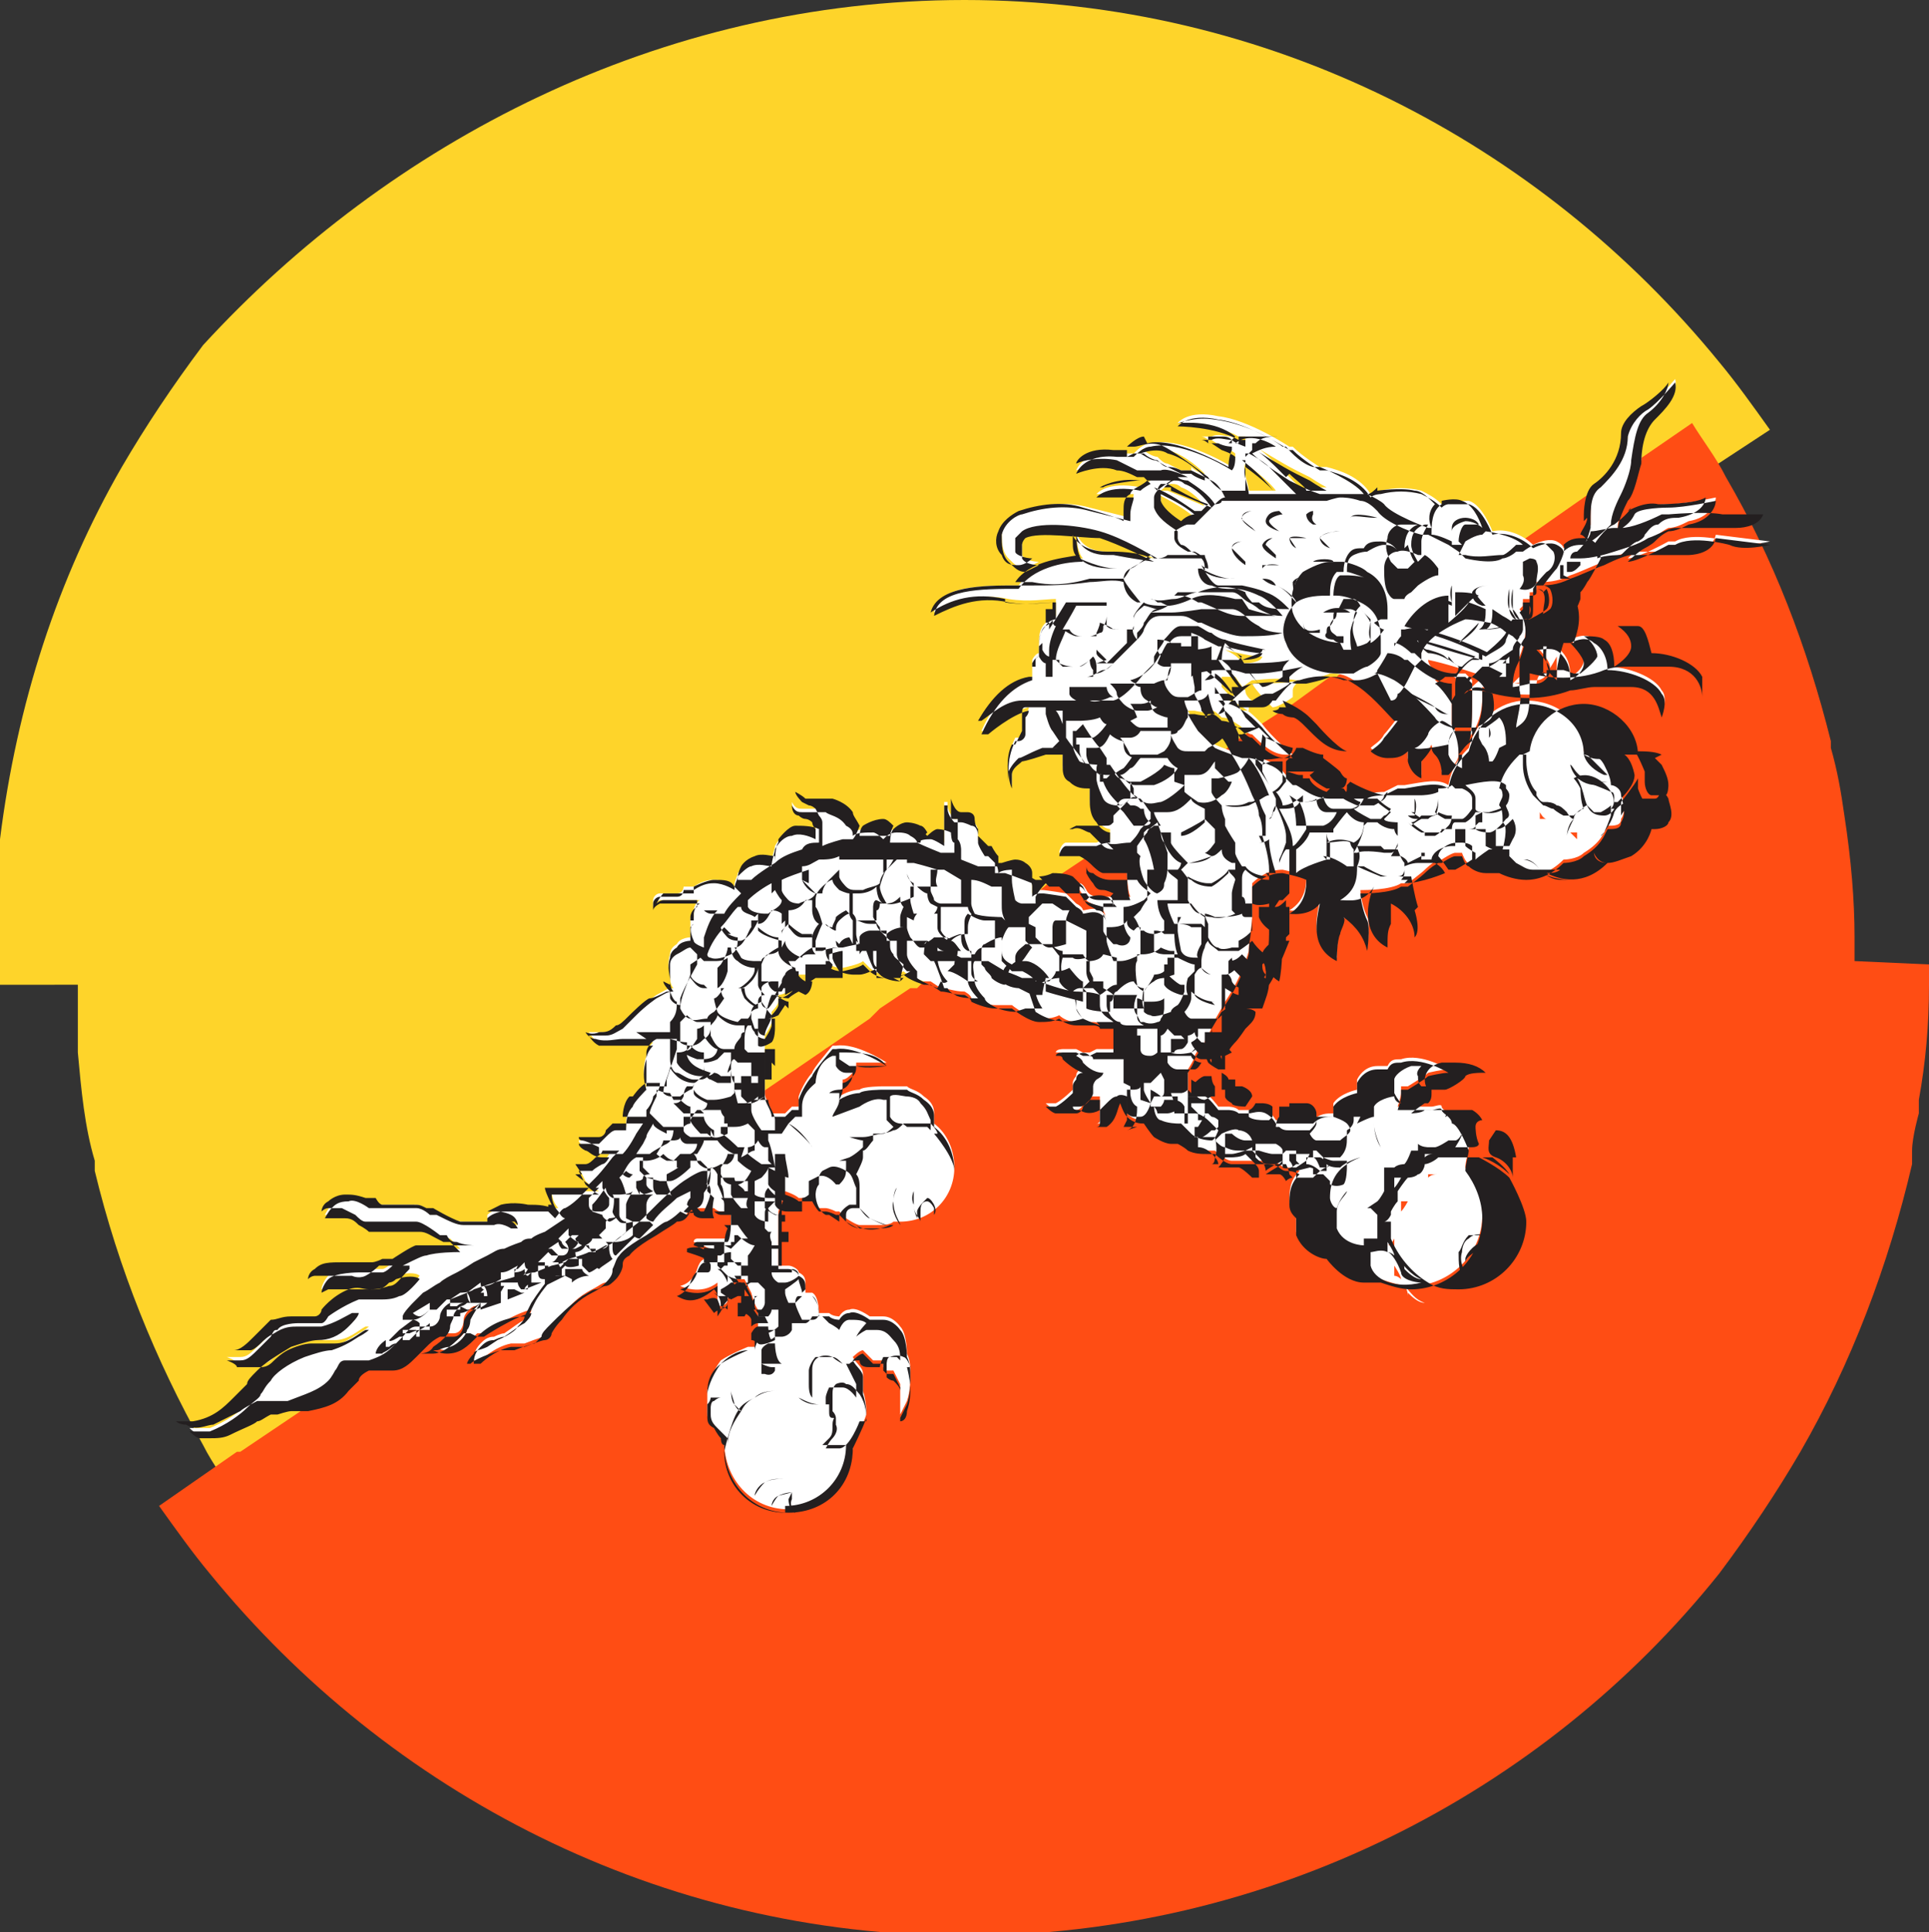 <?xml version="1.0" encoding="UTF-8"?><svg xmlns="http://www.w3.org/2000/svg" viewBox="0 0 5.7 5.71"><rect x="0" y="0" width="5.7" height="5.71" fill="#333333" stroke="none"/><defs><style>.d{fill:#ff4d14;}.e{fill:#fff;}.f{fill:#fed42a;}.g{fill:#231f20;}</style></defs><g id="a"/><g id="b"><g id="c"><g><g><path class="f" d="M5.23,1.27l-.32,.21h0l-.2,.14h0l-.16,.11h-.02l-.07,.06h0l-.07,.05h-.01l-.05,.04h0l-.07,.05h0l-.04,.03h0l-.04,.03h-.02l-.11,.08h0l-.14,.1h0l-.03,.02h0l-.07,.05h-.01l-.05,.04h0l-.02,.02h0l-.02,.02h0l-.09,.07h0l-.11,.08h0l-.05,.03h0l-.12,.09h0l-.06,.04h-.01l-.03,.03h0l-.04,.03h0l-.06,.04h-.02l-.05,.05h0l-.03,.02-.03,.02-.03,.02h0l-.04,.03h-.02l-.03,.03h0l-.06,.04h0l-.03,.03h0l-.38,.26h0l-.03,.02h0l-.04,.03h-.02l-.05,.05h-.02l-.04,.04h0l-.07,.05h0l-.08,.06h0l-.03,.02h0l-.05,.04h0l-.06,.04h0l-.06,.04h0l-.03,.03h-.01l-.1,.08h-.02l-.03,.04h0l-.04,.03h0l-.04,.03h0l-.04,.03h0l-.06,.04h-.02v.02h-.02l-.52,.34h-.01l-.23,.17c-.03-.05-.07-.1-.1-.16-.14-.25-.25-.52-.32-.81v-.03c-.03-.1-.04-.21-.05-.32v-.03h0c0-.06,0-.11,0-.17H0v-.06h0v-.02s0-.04,0-.06H0c0-.07,0-.13,0-.19h0v-.02s0-.04,0-.06h0v-.02c.05-.4,.17-.77,.36-1.1,.07-.12,.15-.24,.24-.36C1.15,.42,1.95,0,2.85,0s1.7,.42,2.23,1.07c.05,.06,.1,.13,.15,.2Z"/><path class="d" d="M5.7,2.85v.04h0v.02h0c0,.12-.01,.23-.03,.34v.04s-.02,.07-.02,.11v.02h0v.02c-.07,.3-.18,.59-.33,.85-.07,.12-.15,.24-.24,.36-.52,.65-1.33,1.07-2.23,1.07s-1.7-.42-2.23-1.07c-.05-.06-.1-.13-.15-.2l.23-.16h.01l.52-.35h.02v-.02h.02l.06-.04h0l.04-.03h0l.04-.03h0l.04-.03h0l.03-.02h.02l.1-.08h.01l.03-.03h0l.06-.04h0l.06-.04h0l.05-.04h0l.03-.02h0l.08-.06h0l.07-.05h0l.04-.03h.02l.05-.05h.02l.04-.04h0l.03-.02h0l.38-.26h0l.03-.03h0l.06-.04h0l.03-.02h.02l.04-.04h0l.03-.03,.03-.02,.03-.02h0l.05-.04h.02l.06-.06h0l.04-.03h0l.03-.03h.01l.06-.05h0l.12-.08h0l.05-.04h0l.11-.08h0l.09-.07h0l.02-.02h0l.02-.02h0l.05-.04h.01l.07-.06h0l.03-.02h0l.14-.09h0l.11-.08h.02l.04-.04h0l.04-.03h0l.07-.05h0l.05-.04h.01l.07-.06h0l.07-.05h.02l.16-.12h0l.2-.14h0l.32-.22c.03,.05,.07,.1,.1,.16,.14,.24,.24,.5,.31,.78h0v.02c.02,.07,.03,.13,.04,.2h0c.02,.13,.03,.25,.03,.36h0s0,.05,0,.07Z"/></g><g><path class="e" d="M5.23,1.6h0s-.08,.02-.12,0h0s-.11-.03-.16,0h-.02s-.09,.05-.12,.05h0s.03-.03,.05-.04c0,0,.02-.01,.03-.02,.01-.01,.02-.02,.04-.03,.02,0,.04-.01,.06-.02,.06-.01,.08-.05,.08-.07h0s-.09,.02-.14,.02h0s-.09,0-.1,.02c-.01,.02-.02,.03-.05,.05,0-.03,.02-.07,.03-.09,.02-.02,.03-.08,.04-.11,0-.07,.02-.11,.04-.13,.03-.03,.07-.07,.06-.11h0s-.05,.06-.08,.08c-.02,.01-.05,.04-.06,.08,0,.07-.05,.12-.08,.15-.03,.02-.03,.06-.03,.1v.02s-.01,.04-.02,.05c-.02,0-.04,0-.06,.02,0,0,0-.01-.02-.02-.02-.01-.05,0-.07,.01-.03-.03-.08-.05-.12-.04h0s-.03-.08-.07-.09c-.02,0-.04,0-.06,0,0,0-.01,0-.02,.01-.02-.02-.04-.03-.06-.04-.04-.01-.08-.01-.12,0,0,0-.02,0-.03,.01-.03-.05-.09-.07-.13-.08h-.02s-.05-.03-.08-.06h-.01s-.12-.08-.21-.09c-.09-.02-.12,.02-.12,.02h0s.11,0,.18,.04h.02v.02s-.03-.01-.04-.02c-.02,0-.04-.01-.06,0h0s-.02,0-.03,0h0s.01,0,.02,.01h.01l.03,.02s.03,.01,.04,.02c0,.01,0,.03-.01,.04-.03-.02-.16-.09-.24-.07-.02,0-.04,.02-.05,.03-.01,0-.03,0-.05,0-.1-.01-.12,.05-.12,.05h0s.07-.03,.12-.01c.02,0,.04,.01,.06,.02h.02l.02,.02s-.02,.01-.03,.02c-.1-.02-.13,.02-.13,.02h0s.06,0,.11,0c0,.01-.01,.03-.01,.05,0,0,0,.02,0,.02h0s-.08-.02-.12-.03c-.07-.02-.14-.01-.2,.01-.01,0-.05,.02-.06,.06,0,.03,0,.06,.02,.08,.02,.02,.03,.03,.05,.03h0s.04-.02,.04-.02h0s-.04,0-.05-.02c0,0,0-.02,0-.04,0,0,0-.01,.01-.02,.04-.02,.16,0,.22,0,.06,.02,.14,.06,.16,.07h0s-.07-.01-.12-.02h-.02c-.08,0-.09-.06-.09-.06h0s0,.06,.02,.08c-.06,0-.15,.02-.19,.08-.11,0-.24,0-.25,.08h0c.06-.03,.13-.06,.22-.04,.06,.01,.11,0,.14,0v.02h0s0,.02,0,.03c0,0-.02,0-.03,.02-.02,.02-.02,.04-.02,.07,0,0,0,.01,0,.02,0,0-.01,0-.02,.02,0,0,0,0,0,.02,0,.01,0,.02,0,.03h0c-.06,.02-.11,.07-.15,.16h.02s.07-.06,.12-.07h0s0,.01-.01,.02c0,.01,0,.02,0,.03,0,0,0,.01,0,.02,0,.01-.01,.02-.02,.02h-.01c-.03,.06-.02,.12-.01,.14h0s0-.02,0-.04c0-.02,.02-.03,.03-.04,0,0,.01,0,.07-.02h.05s0,.02,0,.03c0,.02,0,.04,.02,.05,.02,.02,.04,.02,.06,.02,0,.01,0,.02,0,.03,0,.02,0,.05,.02,.07,.01,.02,.03,.03,.04,.03h0v.03s-.02,0-.04,.01c-.01,0-.02,0-.04,0h-.01s-.03,0-.04,0c-.01,0-.02,.02-.02,.03h.02s.02,0,.04,0c.02,.01,.03,.02,.04,.03h0s.02,.02,.03,.02h.02s.03,0,.05,0h0s0,.06,.01,.08c0,0-.02,0-.02,0-.01,0-.02,0-.03,0,0,0-.02,0-.03,0-.02,0-.04,0-.05-.02,0,0-.01-.02-.02-.02h0s0,0,0,0v.02s.02,.03,.02,.03c.01,.01,.02,.01,.03,.02,0,0,.02,0,.02,.01,0,0,.01,.02,.01,.03h0s0-.02-.02-.03c-.02-.01-.04,0-.05,0h0s0-.01-.02-.02c0,0-.02-.02-.03-.03h0s-.06-.01-.07-.01c-.01,0-.02,0-.03,.01,0,0,0-.02,0-.03,0-.02-.02-.03-.02-.03s-.02-.01-.04-.02c0,0-.03,0-.04,.01h0s0-.02-.01-.03c0,0-.01-.01-.02-.02h-.01s-.02-.03-.02-.04v-.02s0-.03-.02-.03c0,0-.02-.01-.03-.01h-.02s-.02-.02-.02-.04c0,0,0,0,0-.01h-.01v.02s0,.02,0,.03c0,0,0,0,0,.01h0s0,.02,0,.04c0,0,0,.02,0,.02h0s-.03-.02-.04-.02c-.01,0-.03,0-.04,.01h0s0-.01-.02-.02c-.01-.01-.03-.01-.04-.01-.02,0-.03,.01-.04,.02,0,0-.02-.02-.03-.02-.02,0-.05,0-.06,.01,0-.01,0-.02-.02-.03-.02-.03-.05-.03-.06-.04-.01,0-.02,0-.03,0-.01,0-.03,0-.04,0-.01,0-.02,0-.03-.02,0,0,0-.02,0-.02h0s0,.01,0,.02c0,.02,.01,.03,.02,.03,0,0,.01,.01,.02,.01,0,0,.01,0,.02,.01,0,0,0,.01,.01,.02,0,.01,0,.02,0,.03-.02-.01-.05-.02-.07-.01-.02,0-.04,.02-.05,.04,0,.01-.01,.03-.01,.05-.01,0-.04-.01-.06,0-.01,0-.03,.02-.04,.03,0,.01-.01,.02-.01,.04h0s-.03-.02-.06-.02c-.01,0-.03,0-.06,.02h-.03s0,.02-.02,.02c0,0-.02,0-.02,0,0,0-.02,0-.03,0-.01,0-.02,.01-.02,.02,0,0,0,.02,0,.02h0s0-.01,.02-.02c0,0,.01,0,.02,0h.02s.03,0,.04,0c0,0,.02,0,.03,0,0,0,.01,0,.01,0-.01,0-.02,.02-.02,.03h0s0,.02,0,.02h-.01s0,.05,0,.06h0s-.03,0-.04,.02c0,0-.02,.01-.02,.03-.01,.03,0,.05,0,.07,0,0,0,.02,.01,.03-.02,0-.03,.01-.05,.02,0,0-.03,.02-.06,.05h0s-.03,.03-.04,.04c-.02,.01-.03,.02-.05,.02-.02,0-.03,0-.04,0,0,0-.01,0-.01,0h0s.01,.02,.03,.03c.01,0,.03,0,.04,0,.02,0,.03,0,.04,0,.01,0,.02,0,.03,0,.01,0,.02,0,.03,0h.02s-.02,.02-.02,.04c-.01,.03-.01,.06,0,.09h0s-.04,.04-.04,.05c-.02,.02-.02,.05-.02,.07,0,0-.02,0-.03,0-.01,0-.02,.01-.03,.02,0,0-.01,.01-.02,.02-.02,0-.03,0-.04,0-.01,0-.02,0-.02,0,0,0,0,.01,.02,.02,.01,0,.02,.02,.05,.02h.02s-.01,.02-.02,.02c0,0-.02,.01-.03,.02-.01,0-.02,0-.03,0,0,0-.01,0-.01,0,0,0,.02,.04,.02,.04,.01,.01,.02,.02,.04,.03h-.02s-.06,0-.08,0h0s-.02,0-.03,0h-.01s0,.03,.02,.05h0s-.05,0-.08,0c0,0-.04,0-.08,0,0,0-.03,0-.05,.02,0,0,0,0,0,.01,0,0,0,0,.01,0h.02s.02,0,.04,0c.01,0,.02,.02,.02,.02h-.02s-.03-.02-.05-.01h-.02s-.05,0-.07,0c-.02,0-.04-.01-.08-.03h-.02s-.02-.02-.04-.02c-.02,0-.03,0-.04,0-.02,0-.02,0-.03,0,0,0-.01,0-.02,0,0,0-.01,0-.02,0h-.03s-.04-.03-.06-.02c-.03,0-.04,.01-.05,.02-.01,.01-.02,.03-.02,.03h0s0,0,.02,0c0,0,.02,0,.04,0,.02,0,.03,.01,.04,.02,0,0,.02,.01,.03,.02,.01,0,.02,0,.05,0h0s.05,0,.06,0c.01,0,.02,0,.04,0,.02,0,.03,.01,.07,.03h.02s.02,.02,.03,.03h-.01s-.06,0-.09,.01c-.01,0-.03,.01-.07,.03h-.03s-.02,.02-.03,.02c-.01,0-.02,0-.03,0h-.04s-.07,0-.09,.02c-.01,.01-.02,.03-.02,.04h0s0,0,.02-.01c0,0,.02,0,.04,0,.01,0,.02,0,.03,0,0,0,.01,0,.03,0,0,0,.02,0,.04,0,.02,0,.03-.01,.04-.02,0,0,.01,0,.02-.01,.03-.01,.06-.01,.07,0h0s-.04,.05-.06,.05c-.02,.01-.04,.01-.06,.01-.02,0-.03,0-.06,0-.05,.02-.09,.05-.09,.05h0s-.01,.02-.02,.02c-.01,0-.02,0-.04,0h-.03s-.05,0-.06,.02c-.01,0-.01,0-.02,.02,0,0-.01,.01-.03,.03-.03,.03-.04,.04-.06,.04-.01,0-.03,0-.03,0,0,0-.01,0-.01,0,0,0,.03,.01,.03,.02,0,0,.04,0,.07,0,.02,0,.03-.01,.04-.02,0,0,.02-.02,.04-.03,.02-.01,.05-.02,.07-.02,.02,0,.03,0,.04,0,0,0,.02,0,.03,0,.04,0,.07-.03,.09-.04h.01s-.01,.01-.03,.02c-.03,.02-.05,.03-.08,.04-.02,0-.05,.01-.08,.02-.05,.02-.09,.05-.1,.07-.02,.02-.02,.03-.03,.04,0,.01-.02,.02-.04,.04-.02,.02-.06,.05-.11,.07-.01,0-.03,0-.04,0-.01,0-.02,0-.02,0,0,0,.02,.02,.03,.02,0,0,.02,0,.03,0,.02,0,.04,0,.06-.01,.04-.02,.07-.03,.08-.04,.01,0,.02-.01,.04-.02h.02s.03-.01,.04-.01c.01,0,.02,0,.05,0,.05-.01,.09-.02,.12-.06,.01-.01,.02-.02,.03-.03,0-.01,.01-.02,.03-.03,.01,0,.02,0,.03,0s.02,0,.04,0c.03,0,.05-.02,.07-.04,.01-.01,.02-.02,.03-.03,.01-.01,.02-.02,.04-.03,.01,0,.02,0,.02,0,0,0,0,0,.02,0,.02,0,.03-.02,.03-.04,0-.01,.01-.03,.03-.04,.01,0,.03-.01,.04-.02h-.02s-.02,.03-.03,.05c0,0,0,.02-.01,.03,0,.01-.02,.04-.05,.05-.02,0-.03,.01-.04,.01,0,0-.01,0-.01,0h0s.02,.01,.04,.01c.04,0,.06-.02,.09-.05h.02s.09-.06,.14-.07c0,.01-.01,.02-.02,.03-.02,.01-.03,.02-.06,.04-.01,0-.03,.01-.03,.01-.02,0-.03,.01-.04,.02-.02,.02-.02,.04-.02,.05h.02s.04-.04,.09-.05h.04s.05-.02,.06-.02c.01,0,.02-.01,.02-.02,0,0,.01-.02,.03-.04,.02-.03,.05-.06,.09-.08,.02-.01,.03-.02,.04-.02,.01,0,.02-.01,.03-.02,.01-.01,.02-.03,.02-.04,0-.01,0-.02,.02-.03,0,0,.01-.02,.08-.06,.03-.02,.05-.03,.06-.04,.02,0,.03-.01,.04-.03,0,0,.02,0,.03,0,.01,0,.02,0,.03,0h.01s.01,.01,.02,.01c0,0,.02,0,.03,0,0,0,0,.02,0,.02h0s0,.05-.01,.06h0s-.07,0-.09,0c0,0-.01,0-.01,.01h0s.06,.02,.07,.04c0,0,0,0,0,.01-.01,0-.02,0-.03,0-.01,0-.02,0-.03,.03h0s-.01,.04-.05,.05h0s.06,.03,.11-.01c0,0,0,.02,0,.03,0,0,0,.02,0,.02,0,.02,0,.02,0,.02h0s.03,0,.03-.02h0s.01-.07,.04-.06h.01l.02,.04h0s.01,.04,.02,.05h0s0,.02,0,.03c0,0,0,.02,0,.03h0v.02s-.01,.02-.01,.03h-.02s-.05,.02-.08,.04c-.03,.04-.04,.08-.04,.09,0,.01,0,.02,0,.04,0,0,0,.01,0,.02,0,.02,0,.03,.02,.04,0,0,.01,.02,.02,.03,0,0,0,.02,.01,.02h0c0,.11,.08,.2,.19,.2s.19-.08,.19-.19h0s.03-.06,.04-.09c0-.01,0-.04-.01-.07,0-.02,0-.03,0-.05,0-.02-.02-.03-.03-.05h0s.02-.02,.03-.02h0s.02,.02,.03,.03c0,0,.02,0,.03,0,0,0,0,.01,0,.02,0,0,0,0,.01,.01h.02s.01,.02,.02,.04c0,0,0,.02,0,.02,0,.02,0,.04,0,.05,0,.01,0,.02,0,.02h0s.02-.04,.02-.04c.01-.03,.01-.06,.01-.08,0-.02,0-.04-.01-.06h0s0-.06-.02-.08c0,0-.02-.03-.05-.03,0,0-.01,0-.03,0h-.01s-.04-.03-.06-.02c-.02,0-.03,.02-.03,.02h0s-.02,0-.03-.01c-.01,0-.02,0-.03,0h0s0-.05-.02-.06c0,0-.01,0-.02,0,0,0,0-.01,0-.02,0-.02,0-.03-.02-.04,0-.01-.02-.02-.03-.02h-.03s0-.04,0-.06v-.02s0-.02,0-.03v-.05l.02-.06s.03,.01,.04,.02h.04s.01,.02,.02,.03c0,0,.01,0,.02,0,0,0,.01,0,.03,.01h.01l.02,.02s.03,.02,.04,.02c.01,0,.03,0,.04,0,.03,0,.05,0,.06-.01h.02c.09,0,.16-.07,.16-.16,0-.05-.02-.1-.06-.13,0,0,0-.02,0-.03,0-.01,0-.03-.03-.05-.02-.02-.04-.02-.05-.03-.01,0-.04,0-.06,0h-.01s-.06,0-.07,.01c0,0-.03,0-.06,.02,0,0,.01-.02,.01-.03,0,0,0-.01,0-.02,.01,0,.02-.01,.03-.02s.01-.02,.01-.03c.03,0,.06,0,.09,0h0s-.09-.06-.15-.05h-.01s-.06,.07-.06,.08c-.01,.01-.03,.04-.04,.07,0,.01,0,.02,0,.03,0,0-.01,0-.02,0,0,0-.01,.01-.02,.02-.01,0-.03,0-.04,0,0-.02-.02-.04-.02-.06h0v-.08h0v-.03s0-.03,0-.04h0v-.02s.02-.03,.02-.04c0-.01,0-.02,0-.03h0s.02-.02,.02-.03v-.02h0s.02,0,.04-.02c.01-.01,.02-.03,.02-.04,0,0,.02,0,.02,0h0s.03,0,.05-.01c0,0,.01-.01,.02-.02,.02,.01,.03,.01,.04,.01h0s.05-.01,.06-.02c0,0,.01,.01,.02,.02,.01,.01,.03,.02,.05,.02h0s.03,0,.05-.01c.01,.01,.03,.02,.06,.03h.02s.03,.02,.03,.02c.02,0,.04,.01,.07,.01h0s.02,.01,.02,.02c.02,.01,.05,.02,.07,.02h.02s.02,0,.03,0h0s.05,.04,.08,.04c.02,0,.04,0,.06-.01,.01,.01,.03,.02,.05,.02h.01s.03,0,.04,0c0,0,.02,0,.02,.01,0,0,.02,0,.03,0h.01v.02h0s0,.03,0,.05h-.05s-.02,.01-.02,.01c0,0,0,0-.01,0,0,0,0,0-.01,0,0,0,0,0-.02-.01-.02,0-.04,0-.04,0,0,0-.02,0-.02,.01h0s0,0,.01,0c0,0,.01,0,.01,.01h0s.03,.03,.06,.04h0s-.02,0-.02,.02c0,0-.01,.01-.01,.02v.02s-.03,.03-.05,.04c0,0-.02,0-.02,0h-.01s.02,.02,.03,.02c.03,0,.06,0,.06,0,.01,0,.02-.01,.02-.02,0,0,.01-.01,.02-.02,.01,0,.02,0,.03,0h0s0,.02,0,.02c0,0,0,.01,0,.02,0,0,0,.02,0,.03,0,0,0,.01-.01,.01h0s.02,0,.03,0c.03-.02,.03-.05,.04-.07h0s.01,.03,.02,.04c.02,.02,.04,.02,.05,.02h0s.02,.03,.03,.04c0,0,.03,.02,.05,.02h.02s.02,.01,.03,.02c.02,.01,.04,.01,.06,.01h0s.02,0,.02,0h0s.03,.03,.05,.03h.05s.02,0,.03,0h.02s.03,0,.04,.01h0s.01,.01,.02,.01c.01,0,.02,0,.04,.01-.03,.03-.03,.06-.03,.09,0,.02,.01,.03,.02,.04,0,.02,0,.04,0,.05,.02,.05,.07,.07,.09,.07h0s.05,.07,.11,.07c.02,0,.04,0,.05,0,.03,.01,.06,.02,.09,.02,.11,0,.21-.09,.21-.21,0-.05-.02-.1-.05-.14,0-.02,.01-.05,.01-.06h0s-.03-.08-.05-.08c0-.02-.03-.03-.03-.04s-.02,0-.03,0h-.02s-.02,0-.03,0c0,0-.03,0-.04,0h-.01s.01-.03,.01-.04c0,0,0-.02,0-.02h.02s.05-.03,.06-.04c0,0,.04-.01,.06-.01h0s-.08-.05-.14-.03c-.02,0-.03,0-.04,.02-.01,0-.02,0-.03,0-.03,0-.05,.02-.06,.04,0,0,0,.02,0,.03h0s-.05,.01-.07,.04c0,0,0,.02,0,.03-.02,0-.04,0-.06,.02h-.02s-.02,0-.04,0c-.02,0-.04,0-.05,0,0,0-.01-.02-.03-.03-.02-.01-.04,0-.05,0,0,0-.02,0-.03,0-.01-.01-.03-.01-.03-.01,0,0-.02,0-.03,0h0s-.03-.04-.04-.04c-.01,0-.03,0-.05,0,0,0,0-.02,0-.03,0-.01,0-.03,0-.04h0s.02-.03,.02-.04c.01-.02,.02-.03,.03-.04,0-.01,.02-.03,.02-.05h0s.03-.05,.04-.07c.02-.03,.05-.08,.07-.15,0-.04,.01-.07,.01-.11v-.02s0-.05,0-.07c.02-.02,.05-.04,.09-.04h0s.05,.01,.07,.02c0,.02,0,.07-.05,.1h0s.06,.01,.09-.03c-.01,.05-.03,.13,.05,.17h0s0-.06,.01-.08c0-.01,.02-.04,.01-.05,.04,.03,.06,.06,.07,.1h0s.01-.07,0-.09c-.01-.02-.02-.06-.02-.08h.01s.08,0,.11-.02h.02s.04-.03,.05-.04h0s.02-.02,.04-.03h.01s.03-.02,.04-.02c0,0,.01,0,.01,0h.01s.01,.03,.02,.03c.01,.01,.03,.02,.05,.02,.02,0,.03,0,.04,0,.02,.01,.05,.02,.08,.02s.07-.01,.11-.05h0s.04,0,.06-.02c.05-.03,.06-.06,.07-.08,.02,0,.04,0,.04-.02,.02-.03,0-.07,0-.08,0-.02-.02-.03-.03-.03,0-.02-.01-.04-.02-.06,0,0-.01-.02-.02-.02-.01,0-.03-.01-.04-.01,0-.09-.08-.15-.17-.15-.08,0-.15,.06-.17,.14-.02,.02-.05,.05-.06,.11-.03-.02-.07-.01-.13,0h-.02l-.04,.02s-.04,0-.05,.01h-.02s-.06,0-.09,0c-.05,0-.08-.03-.1-.04h-.01s-.02-.02-.02-.02c-.01-.01-.02-.03-.05-.04h0s-.04-.02-.06-.02h-.02s-.06-.02-.08-.03h0s-.02-.02-.03-.03l-.02-.02s-.02-.03-.03-.05h.02s.04,.01,.05,0c.01,0,.02,.01,.03,.02,0,0,.02,0,.03,.01,0,0,.02,.01,.03,.02s.02,.02,.03,.02c.03,.03,.06,.06,.1,.06h.02s-.06-.05-.09-.09c0,0-.01-.01-.02-.02-.03-.03-.07-.05-.08-.05h0s.05-.05,.07-.06c.02,0,.07-.01,.13,0,.01,0,.02,0,.03,0h0s.05-.01,.07-.02c.02,0,.04,0,.07,.02,.05,.03,.09,.08,.12,.11h.01s-.03,.04-.04,.05c-.01,.02-.03,.03-.04,.04h0s.02,.02,.05,.02c.02,0,.04,0,.06-.02,0,0,0,.02,0,.03,.01,.04,.04,.05,.04,.05h0s0-.03,0-.05c0,0,.02-.02,.03-.04,0,0,0,.01,.01,.02,.02,.02,.02,.05,.02,.06h.02s.03-.03,.03-.05c0-.02,0-.06-.02-.09,0,0,0,0,0-.02,0-.02,0-.03,0-.05h0s-.03-.05-.05-.06c0,0,.02-.01,.03-.02h.06l.02,.02s0,.04,0,.05c0,.03,0,.11-.01,.12h0s.04-.04,.04-.12v-.03c.09,.03,.18,.03,.26,0,.02,0,.05-.01,.07-.01,.04,0,.07,0,.11,0,.07,0,.08,.06,.09,.09h0s.02-.05,0-.07c-.02-.04-.1-.07-.16-.07,0-.04-.02-.07-.04-.08-.02-.02-.05-.01-.07,0h0s.04,.04,.04,.06c0,.02-.02,.04-.04,.05,0-.04-.01-.06-.03-.08-.02-.02-.05-.01-.07-.01h0s.04,.04,.04,.06c0,.02-.02,.04-.04,.04h-.02s-.04,.01-.05,.01c0-.04,.01-.06,.02-.08h0s.04-.09,0-.14c0,0,0,0,.01-.01,0,0,0-.02,0-.02,0,0,.01,0,.02,0h0s0-.02,0-.02c.01,0,.02,0,.02-.01,0,0,0-.01,0-.02,.03,0,.06,0,.1-.02,.03-.01,.07-.03,.1-.04,.04-.02,.07-.03,.08-.03,.02,0,.05,0,.08,0,.03,0,.06,0,.08,0h.01s.07,0,.08-.05h0Zm-.59,.86h.02v.02l-.02-.02Zm-.07-.04h-.02v-.02s.01,.02,.02,.02Zm.28-.07v.03s.01,.03,.02,.04c-.04,0-.06,.02-.07,.04h0v-.02s.04-.05,.05-.07Zm-.63,1.14v-.02s.02,0,.03,0c-.01,0-.02,0-.03,.01h0Zm-.1,.27h0v-.02s.02,.03,.02,.04c0,0-.01-.01-.02-.01Zm.02-.18s0-.02,0-.03c0,0,.02,0,.02,0,0,0-.01,.02-.02,.03Zm-.03,.1s0,0-.01,0h0s.01,0,.02-.02v.03Zm.05,.15s0-.02-.01-.03c.02,.02,.03,.04,.06,.05-.02,0-.04-.02-.05-.03Zm.26-.35s.04,.04,.05,.06c-.02-.02-.05-.04-.08-.05h.03Zm-.09-.01h0Zm.16-1.45h-.02l.02-.02s0,.01,0,.02Zm-.74,.06s-.04-.04-.05-.06h.02s.09,0,.12-.01c-.01,.01-.02,.02-.02,.03v.02s-.04,.03-.06,.03Zm-.18-.58s-.07-.03-.12-.05h-.02s.02-.02,.03-.02c.01,0,.02,0,.03,.01,.03,.01,.06,.04,.08,.07h0Zm.03,.47h0Zm.02-.05h0s.07,.02,.11,.02h0s0,.02-.06,.02c-.01-.02-.03-.03-.05-.04Zm-.2-.46s.08,.04,.11,.07c-.01,0-.02,0-.04,.02h0s-.05-.03-.06-.06c0,0,0-.02,0-.02Zm.93,.58s-.03-.02-.04-.03c-.01-.01-.03-.02-.06-.02h0s-.03-.02-.03-.04c.05,.01,.11,.03,.17,.05-.02,.01-.03,.02-.04,.03Zm-.5-.59s-.03-.03-.05-.05l-.03-.03s-.04-.04-.06-.05h0s.08,.05,.12,.07l.04,.02s.03,.02,.05,.03c-.02,0-.04,0-.06,0Zm-.17-.08h0s.07,.05,.09,.08h-.01s-.05,0-.07,0c0-.02-.02-.06-.01-.08Zm-.16,.02h-.03s-.02-.01-.04-.02c-.01,0-.02-.01-.03-.02-.01,0-.03-.01-.04-.02h-.01s.05-.02,.08,0c.04,.01,.08,.04,.11,.07-.01,0-.03-.01-.04-.02Zm.15,.71s-.05-.06-.06-.07c0-.01,0-.02,0-.03h.04s.02,.03,.03,.04c0,.02,.02,.03,.03,.04h-.02v.02Zm.9-.11h0s.02-.03,.03-.05c0,.03,0,.08,0,.11-.02,0-.03-.01-.06-.02,0-.03,.01-.04,.02-.04Z"/><g><path class="g" d="M3.9,1.86s-.03,.01-.04,0c-.01,0-.01-.03-.01-.03h0s0,.03,.01,.04h.01s.02,0,.03,0h0Z"/><path class="g" d="M3.91,1.81h0s.04-.03,.08,0h0s-.07,0-.08,0h0Z"/><path class="g" d="M3.87,1.91h0s-.02,.03-.02,.03h0s.02,0,.02-.03h0Z"/><path class="g" d="M4.36,1.85s-.04,.04-.05,.05h0s.05-.03,.06-.06h0Zm.2-.1s-.01-.01-.02-.01h0s.02,0,.02,.01c.01,.02,0,.04,0,.06,0,.01-.02,.03-.05,.02,0,0,.02-.02,.01-.04,0-.01,0-.03,0-.04h0s0,.03,0,.04c0,.03,0,.04-.02,.04h0s-.02,0-.02,0c0,0-.01-.02-.02-.03,0-.01,0-.03,0-.06h0s-.01,.04,0,.06c0,.01,.01,.03,.02,.03,0,0,.01,0,.02,0h.02s.04-.02,.05-.03c.01-.01,.01-.04,0-.06Zm-.91,.58h0Zm1.58-.72h0s-.08,.02-.12,0h0s-.11-.03-.16,0h-.02s-.09,.05-.12,.05h0s.03-.03,.05-.04c0,0,.02-.01,.03-.02,.01-.01,.02-.02,.04-.03,.02,0,.04-.01,.06-.02,.06-.01,.08-.05,.08-.07h0s-.09,.02-.14,.02h0s-.09,0-.1,.02c-.01,.02-.02,.03-.05,.05,0-.03,.02-.07,.03-.09,.02-.02,.03-.08,.04-.11,0-.07,.02-.11,.04-.13,.03-.03,.07-.07,.06-.11h0s-.05,.06-.08,.08c-.02,.01-.05,.04-.06,.08,0,.07-.05,.12-.08,.15-.03,.02-.03,.06-.03,.1v.02s-.01,.04-.02,.05c-.02,0-.04,0-.06,.02,0,0,0-.01-.02-.02-.02-.01-.05,0-.07,.01-.03-.03-.08-.05-.12-.04h0s-.03-.08-.07-.09c-.02,0-.04,0-.06,0,0,0-.01,0-.02,.01-.02-.02-.04-.03-.06-.04-.04-.01-.08-.01-.12,0,0,0-.02,0-.03,.01-.03-.05-.09-.07-.13-.08h-.02s-.05-.03-.08-.06h-.01s-.12-.08-.21-.09c-.09-.02-.12,.02-.12,.02h0s.11,0,.18,.04h.02v.02s-.03-.01-.04-.02c-.02,0-.04-.01-.06,0h0s-.02,0-.03,0h0s.01,0,.02,.01h.01l.03,.02s.03,.01,.04,.02c0,.01,0,.03-.01,.04-.03-.02-.16-.09-.24-.07-.02,0-.04,.02-.05,.03-.01,0-.03,0-.05,0-.1-.01-.12,.05-.12,.05h0s.07-.03,.12-.01c.02,0,.04,.01,.06,.02h.02l.02,.02s-.02,.01-.03,.02c-.1-.02-.13,.02-.13,.02h0s.06,0,.11,0c0,.01-.01,.03-.01,.05,0,0,0,.02,0,.02h0s-.08-.02-.12-.03c-.07-.02-.14-.01-.2,.01-.01,0-.05,.02-.06,.06,0,.03,0,.06,.02,.08,.02,.02,.03,.03,.05,.03h0s.04-.02,.04-.02h0s-.04,0-.05-.02c0,0,0-.02,0-.04,0,0,0-.01,.01-.02,.04-.02,.16,0,.22,0,.06,.02,.14,.06,.16,.07h0s-.07-.01-.12-.02h-.02c-.08,0-.09-.06-.09-.06h0s0,.06,.02,.08c-.06,0-.15,.02-.19,.08-.11,0-.24,0-.25,.08h0c.06-.03,.13-.06,.22-.04,.06,.01,.11,0,.14,0v.02h0s0,.02,0,.03c0,0-.02,0-.03,.02-.02,.02-.02,.04-.02,.07,0,0,0,.01,0,.02,0,0-.01,0-.02,.02,0,0,0,0,0,.02,0,.01,0,.02,0,.03h0c-.06,.02-.11,.07-.15,.16h.02s.07-.06,.12-.07h0s0,.01-.01,.02c0,.01,0,.02,0,.03,0,0,0,.01,0,.02,0,.01-.01,.02-.02,.02h-.01c-.03,.06-.02,.12-.01,.14h0s0-.02,0-.04c0-.02,.02-.03,.03-.04,0,0,.01,0,.07-.02h.05s0,.02,0,.03c0,.02,0,.04,.02,.05,.02,.02,.04,.02,.06,.02,0,.01,0,.02,0,.03,0,.02,0,.05,.02,.07,.01,.02,.03,.03,.04,.03h0v.03s-.02,0-.04,.01c-.01,0-.02,0-.04,0h-.01s-.03,0-.04,0c-.01,0-.02,.02-.02,.03h.02s.02,0,.04,0c.02,.01,.03,.02,.04,.03h0s.02,.02,.03,.02h.02s.03,0,.05,0h0s0,.06,.01,.08c0,0-.02,0-.02,0-.01,0-.02,0-.03,0,0,0-.02,0-.03,0-.02,0-.04,0-.05-.02,0,0-.01-.02-.02-.02h0s0,0,0,0v.02s.02,.03,.02,.03c.01,.01,.02,.01,.03,.02,0,0,.02,0,.02,.01,0,0,.01,.02,.01,.03h0s0-.02-.02-.03c-.02-.01-.04,0-.05,0h0s0-.01-.02-.02c0,0-.02-.02-.03-.03h0s-.06-.01-.07-.01c-.01,0-.02,0-.03,.01,0,0,0-.02,0-.03,0-.02-.02-.03-.02-.03s-.02-.01-.04-.02c0,0-.03,0-.04,.01h0s0-.02-.01-.03c0,0-.01-.01-.02-.02h-.01s-.02-.03-.02-.04v-.02s0-.03-.02-.03c0,0-.02-.01-.03-.01h-.02s-.02-.02-.02-.04c0,0,0,0,0-.01h-.01v.02s0,.02,0,.03c0,0,0,0,0,.01h0s0,.02,0,.04c0,0,0,.02,0,.02h0s-.03-.02-.04-.02c-.01,0-.03,0-.04,.01h0s0-.01-.02-.02c-.01-.01-.03-.01-.04-.01-.02,0-.03,.01-.04,.02,0,0-.02-.02-.03-.02-.02,0-.05,0-.06,.01,0-.01,0-.02-.02-.03-.02-.03-.05-.03-.06-.04-.01,0-.02,0-.03,0-.01,0-.03,0-.04,0-.01,0-.02,0-.03-.02,0,0,0-.02,0-.02h0s0,.01,0,.02c0,.02,.01,.03,.02,.03,0,0,.01,.01,.02,.01,0,0,.01,0,.02,.01,0,0,0,.01,.01,.02,0,.01,0,.02,0,.03-.02-.01-.05-.02-.07-.01-.02,0-.04,.02-.05,.04,0,.01-.01,.03-.01,.05-.01,0-.04-.01-.06,0-.01,0-.03,.02-.04,.03,0,.01-.01,.02-.01,.04h0s-.03-.02-.06-.02c-.01,0-.03,0-.06,.02h-.03s0,.02-.02,.02c0,0-.02,0-.02,0,0,0-.02,0-.03,0-.01,0-.02,.01-.02,.02,0,0,0,.02,0,.02h0s0-.01,.02-.02c0,0,.01,0,.02,0h.02s.03,0,.04,0c0,0,.02,0,.03,0,0,0,.01,0,.01,0-.01,0-.02,.02-.02,.03h0s0,.02,0,.02h-.01s0,.05,0,.06h0s-.03,0-.04,.02c0,0-.02,.01-.02,.03-.01,.03,0,.05,0,.07,0,0,0,.02,.01,.03-.02,0-.03,.01-.05,.02,0,0-.03,.02-.06,.05h0s-.03,.03-.04,.04c-.02,.01-.03,.02-.05,.02-.02,0-.03,0-.04,0,0,0-.01,0-.01,0h0s.01,.02,.03,.03c.01,0,.03,0,.04,0,.02,0,.03,0,.04,0,.01,0,.02,0,.03,0,.01,0,.02,0,.03,0h.02s-.02,.02-.02,.04c-.01,.03-.01,.06,0,.09h0s-.04,.04-.04,.05c-.02,.02-.02,.05-.02,.07,0,0-.02,0-.03,0-.01,0-.02,.01-.03,.02,0,0-.01,.01-.02,.02-.02,0-.03,0-.04,0-.01,0-.02,0-.02,0,0,0,0,.01,.02,.02,.01,0,.02,.02,.05,.02h.02s-.01,.02-.02,.02c0,0-.02,.01-.03,.02-.01,0-.02,0-.03,0,0,0-.01,0-.01,0,0,0,.02,.04,.02,.04,.01,.01,.02,.02,.04,.03h-.02s-.06,0-.08,0h0s-.02,0-.03,0h-.01s0,.03,.02,.05h0s-.05,0-.08,0c0,0-.04,0-.08,0,0,0-.03,0-.05,.02,0,0,0,0,0,.01,0,0,0,0,.01,0h.02s.02,0,.04,0c.01,0,.02,.02,.02,.02h-.02s-.03-.02-.05-.01h-.02s-.05,0-.07,0c-.02,0-.04-.01-.08-.03h-.02s-.02-.02-.04-.02c-.02,0-.03,0-.04,0-.02,0-.02,0-.03,0,0,0-.01,0-.02,0,0,0-.01,0-.02,0h-.03s-.04-.03-.06-.02c-.03,0-.04,.01-.05,.02-.01,.01-.02,.03-.02,.03h0s0,0,.02,0c0,0,.02,0,.04,0,.02,0,.03,.01,.04,.02,0,0,.02,.01,.03,.02,.01,0,.02,0,.05,0h0s.05,0,.06,0c.01,0,.02,0,.04,0,.02,0,.03,.01,.07,.03h.02s.02,.02,.03,.03h-.01s-.06,0-.09,.01c-.01,0-.03,.01-.07,.03h-.03s-.02,.02-.03,.02c-.01,0-.02,0-.03,0h-.04s-.07,0-.09,.02c-.01,.01-.02,.03-.02,.04h0s0,0,.02-.01c0,0,.02,0,.04,0,.01,0,.02,0,.03,0,0,0,.01,0,.03,0,0,0,.02,0,.04,0,.02,0,.03-.01,.04-.02,0,0,.01,0,.02-.01,.03-.01,.06-.01,.07,0h0s-.04,.05-.06,.05c-.02,.01-.04,.01-.06,.01-.02,0-.03,0-.06,0-.05,.02-.09,.05-.09,.05h0s-.01,.02-.02,.02c-.01,0-.02,0-.04,0h-.03s-.05,0-.06,.02c-.01,0-.01,0-.02,.02,0,0-.01,.01-.03,.03-.03,.03-.04,.04-.06,.04-.01,0-.03,0-.03,0,0,0-.01,0-.01,0,0,0,.03,.01,.03,.02,0,0,.04,0,.07,0,.02,0,.03-.01,.04-.02,0,0,.02-.02,.04-.03,.02-.01,.05-.02,.07-.02,.02,0,.03,0,.04,0,0,0,.02,0,.03,0,.04,0,.07-.03,.09-.04h.01s-.01,.01-.03,.02c-.03,.02-.05,.03-.08,.04-.02,0-.05,.01-.08,.02-.05,.02-.09,.05-.1,.07-.02,.02-.02,.03-.03,.04,0,.01-.02,.02-.04,.04-.02,.02-.06,.05-.11,.07-.01,0-.03,0-.04,0-.01,0-.02,0-.02,0,0,0,.02,.02,.03,.02,0,0,.02,0,.03,0,.02,0,.04,0,.06-.01,.04-.02,.07-.03,.08-.04,.01,0,.02-.01,.04-.02h.02s.03-.01,.04-.01c.01,0,.02,0,.05,0,.05-.01,.09-.02,.12-.06,.01-.01,.02-.02,.03-.03,0-.01,.01-.02,.03-.03,.01,0,.02,0,.03,0s.02,0,.04,0c.03,0,.05-.02,.07-.04,.01-.01,.02-.02,.03-.03,.01-.01,.02-.02,.04-.03,.01,0,.02,0,.02,0,0,0,0,0,.02,0,.02,0,.03-.02,.03-.04,0-.01,.01-.03,.03-.04,.01,0,.03-.01,.04-.02h-.02s-.02,.03-.03,.05c0,0,0,.02-.01,.03,0,.01-.02,.04-.05,.05-.02,0-.03,.01-.04,.01,0,0-.01,0-.01,0h0s.02,.01,.04,.01c.04,0,.06-.02,.09-.05h.02s.09-.06,.14-.07c0,.01-.01,.02-.02,.03-.02,.01-.03,.02-.06,.04-.01,0-.03,.01-.03,.01-.02,0-.03,.01-.04,.02-.02,.02-.02,.04-.02,.05h.02s.04-.04,.09-.05h.04s.05-.02,.06-.02c.01,0,.02-.01,.02-.02,0,0,.01-.02,.03-.04,.02-.03,.05-.06,.09-.08,.02-.01,.03-.02,.04-.02,.01,0,.02-.01,.03-.02,.01-.01,.02-.03,.02-.04,0-.01,0-.02,.02-.03,0,0,.01-.02,.08-.06,.03-.02,.05-.03,.06-.04,.02,0,.03-.01,.04-.03,0,0,.02,0,.03,0,.01,0,.02,0,.03,0h.01s.01,.01,.02,.01c0,0,.02,0,.03,0,0,0,0,.02,0,.02h0s0,.05-.01,.06h0s-.07,0-.09,0c0,0-.01,0-.01,.01h0s.06,.02,.07,.04c0,0,0,0,0,.01-.01,0-.02,0-.03,0-.01,0-.02,0-.03,.03h0s-.01,.04-.05,.05h0s.06,.03,.11-.01c0,0,0,.02,0,.03,0,0,0,.02,0,.02,0,.02,0,.02,0,.02h0s.03,0,.03-.02h0s.01-.07,.04-.06h.01l.02,.04h0s.01,.04,.02,.05h0s0,.02,0,.03c0,0,0,.02,0,.03h0v.02s-.01,.02-.01,.03h-.02s-.05,.02-.08,.04c-.03,.04-.04,.08-.04,.09,0,.01,0,.02,0,.04,0,0,0,.01,0,.02,0,.02,0,.03,.02,.04,0,0,.01,.02,.02,.03,0,0,0,.02,.01,.02h0c0,.11,.08,.2,.19,.2s.19-.08,.19-.19h0s.03-.06,.04-.09c0-.01,0-.04-.01-.07,0-.02,0-.03,0-.05,0-.02-.02-.03-.03-.05h0s.02-.02,.03-.02h0s.02,.02,.03,.03c0,0,.02,0,.03,0,0,0,0,.01,0,.02,0,0,0,0,.01,.01h.02s.01,.02,.02,.04c0,0,0,.02,0,.02,0,.02,0,.04,0,.05,0,.01,0,.02,0,.02h0s.02-.04,.02-.04c.01-.03,.01-.06,.01-.08,0-.02,0-.04-.01-.06h0s0-.06-.02-.08c0,0-.02-.03-.05-.03,0,0-.01,0-.03,0h-.01s-.04-.03-.06-.02c-.02,0-.03,.02-.03,.02h0s-.02,0-.03-.01c-.01,0-.02,0-.03,0h0s0-.05-.02-.06c0,0-.01,0-.02,0,0,0,0-.01,0-.02,0-.02,0-.03-.02-.04,0-.01-.02-.02-.03-.02h-.03s0-.04,0-.06v-.02s0-.02,0-.03v-.05l.02-.06s.03,.01,.04,.02h.04s.01,.02,.02,.03c0,0,.01,0,.02,0,0,0,.01,0,.03,.01h.01l.02,.02s.03,.02,.04,.02c.01,0,.03,0,.04,0,.03,0,.05,0,.06-.01h.02c.09,0,.16-.07,.16-.16,0-.05-.02-.1-.06-.13,0,0,0-.02,0-.03,0-.01,0-.03-.03-.05-.02-.02-.04-.02-.05-.03-.01,0-.04,0-.06,0h-.01s-.06,0-.07,.01c0,0-.03,0-.06,.02,0,0,.01-.02,.01-.03,0,0,0-.01,0-.02,.01,0,.02-.01,.03-.02s.01-.02,.01-.03c.03,0,.06,0,.09,0h0s-.09-.06-.15-.05h-.01s-.06,.07-.06,.08c-.01,.01-.03,.04-.04,.07,0,.01,0,.02,0,.03,0,0-.01,0-.02,0,0,0-.01,.01-.02,.02-.01,0-.03,0-.04,0,0-.02-.02-.04-.02-.06h0v-.08h0v-.03s0-.03,0-.04h0v-.02s.02-.03,.02-.04c0-.01,0-.02,0-.03h0s.02-.02,.02-.03v-.02h0s.02,0,.04-.02c.01-.01,.02-.03,.02-.04,0,0,.02,0,.02,0h0s.03,0,.05-.01c0,0,.01-.01,.02-.02,.02,.01,.03,.01,.04,.01h0s.05-.01,.06-.02c0,0,.01,.01,.02,.02,.01,.01,.03,.02,.05,.02h0s.03,0,.05-.01c.01,.01,.03,.02,.06,.03h.02s.03,.02,.03,.02c.02,0,.04,.01,.07,.01h0s.02,.01,.02,.02c.02,.01,.05,.02,.07,.02h.02s.02,0,.03,0h0s.05,.04,.08,.04c.02,0,.04,0,.06-.01,.01,.01,.03,.02,.05,.02h.01s.03,0,.04,0c0,0,.02,0,.02,.01,0,0,.02,0,.03,0h.01v.02h0s0,.03,0,.05h-.05s-.02,.01-.02,.01c0,0,0,0-.01,0,0,0,0,0-.01,0,0,0,0,0-.02-.01-.02,0-.04,0-.04,0,0,0-.02,0-.02,.01h0s0,0,.01,0c0,0,.01,0,.01,.01h0s.03,.03,.06,.04h0s-.02,0-.02,.02c0,0-.01,.01-.01,.02v.02s-.03,.03-.05,.04c0,0-.02,0-.02,0h-.01s.02,.02,.03,.02c.03,0,.06,0,.06,0,.01,0,.02-.01,.02-.02,0,0,.01-.01,.02-.02,.01,0,.02,0,.03,0h0s0,.02,0,.02c0,0,0,.01,0,.02,0,0,0,.02,0,.03,0,0,0,.01-.01,.01h0s.02,0,.03,0c.03-.02,.03-.05,.04-.07h0s.01,.03,.02,.04c.02,.02,.04,.02,.05,.02h0s.02,.03,.03,.04c0,0,.03,.02,.05,.02h.02s.02,.01,.03,.02c.02,.01,.04,.01,.06,.01h0s.02,0,.02,0h0s.03,.03,.05,.03h.05s.02,0,.03,0h.02s.03,0,.04,.01h0s.01,.01,.02,.01c.01,0,.02,0,.04,.01-.03,.03-.03,.06-.03,.09,0,.02,.01,.03,.02,.04,0,.02,0,.04,0,.05,.02,.05,.07,.07,.09,.07h0s.05,.07,.11,.07c.02,0,.04,0,.05,0,.03,.01,.06,.02,.09,.02,.11,0,.21-.09,.21-.21,0-.05-.02-.1-.05-.14,0-.02,.01-.05,.01-.06h0s-.03-.08-.05-.08c0-.02-.03-.03-.03-.04s-.02,0-.03,0h-.02s-.02,0-.03,0c0,0-.03,0-.04,0h-.01s.01-.03,.01-.04c0,0,0-.02,0-.02h.02s.05-.03,.06-.04c0,0,.04-.01,.06-.01h0s-.08-.05-.14-.03c-.02,0-.03,0-.04,.02-.01,0-.02,0-.03,0-.03,0-.05,.02-.06,.04,0,0,0,.02,0,.03h0s-.05,.01-.07,.04c0,0,0,.02,0,.03-.02,0-.04,0-.06,.02h-.02s-.02,0-.04,0c-.02,0-.04,0-.05,0,0,0-.01-.02-.03-.03-.02-.01-.04,0-.05,0,0,0-.02,0-.03,0-.01-.01-.03-.01-.03-.01,0,0-.02,0-.03,0h0s-.03-.04-.04-.04c-.01,0-.03,0-.05,0,0,0,0-.02,0-.03,0-.01,0-.03,0-.04h0s.02-.03,.02-.04c.01-.02,.02-.03,.03-.04,0-.01,.02-.03,.02-.05h0s.03-.05,.04-.07c.02-.03,.05-.08,.07-.15,0-.04,.01-.07,.01-.11v-.02s0-.05,0-.07c.02-.02,.05-.04,.09-.04h0s.05,.01,.07,.02c0,.02,0,.07-.05,.1h0s.06,.01,.09-.03c-.01,.05-.03,.13,.05,.17h0s0-.06,.01-.08c0-.01,.02-.04,.01-.05,.04,.03,.06,.06,.07,.1h0s.01-.07,0-.09c-.01-.02-.02-.06-.02-.08h.01s.08,0,.11-.02h.02s.04-.03,.05-.04h0s.02-.02,.04-.03h.01s.03-.02,.04-.02c0,0,.01,0,.01,0h.01s.01,.03,.02,.03c.01,.01,.03,.02,.05,.02,.02,0,.03,0,.04,0,.02,.01,.05,.02,.08,.02s.07-.01,.11-.05h0s.04,0,.06-.02c.05-.03,.06-.06,.07-.08,.02,0,.04,0,.04-.02,.02-.03,0-.07,0-.08,0-.02-.02-.03-.03-.03,0-.02-.01-.04-.02-.06,0,0-.01-.02-.02-.02-.01,0-.03-.01-.04-.01,0-.09-.08-.15-.17-.15-.08,0-.15,.06-.17,.14-.02,.02-.05,.05-.06,.11-.03-.02-.07-.01-.13,0h-.02l-.04,.02s-.04,0-.05,.01h-.02s-.06,0-.09,0c-.05,0-.08-.03-.1-.04h-.01s-.02-.02-.02-.02c-.01-.01-.02-.03-.05-.04h0s-.04-.02-.06-.02h-.02s-.06-.02-.08-.03h0s-.02-.02-.03-.03l-.02-.02s-.02-.03-.03-.05h.02s.04,.01,.05,0c.01,0,.02,.01,.03,.02,0,0,.02,0,.03,.01,0,0,.02,.01,.03,.02s.02,.02,.03,.02c.03,.03,.06,.06,.1,.06h.02s-.06-.05-.09-.09c0,0-.01-.01-.02-.02-.03-.03-.07-.05-.08-.05h0s.05-.05,.07-.06c.02,0,.07-.01,.13,0,.01,0,.02,0,.03,0h0s.05-.01,.07-.02c.02,0,.04,0,.07,.02,.05,.03,.09,.08,.12,.11h.01s-.03,.04-.04,.05c-.01,.02-.03,.03-.04,.04h0s.02,.02,.05,.02c.02,0,.04,0,.06-.02,0,0,0,.02,0,.03,.01,.04,.04,.05,.04,.05h0s0-.03,0-.05c0,0,.02-.02,.03-.04,0,0,0,.01,.01,.02,.02,.02,.02,.05,.02,.06h.02s.03-.03,.03-.05c0-.02,0-.06-.02-.09,0,0,0,0,0-.02,0-.02,0-.03,0-.05h0s-.03-.05-.05-.06c0,0,.02-.01,.03-.02h.06l.02,.02s0,.04,0,.05c0,.03,0,.11-.01,.12h0s.04-.04,.04-.12v-.03c.09,.03,.18,.03,.26,0,.02,0,.05-.01,.07-.01,.04,0,.07,0,.11,0,.07,0,.08,.06,.09,.09h0s.02-.05,0-.07c-.02-.04-.1-.07-.16-.07,0-.04-.02-.07-.04-.08-.02-.02-.05-.01-.07,0h0s.04,.04,.04,.06c0,.02-.02,.04-.04,.05,0-.04-.01-.06-.03-.08-.02-.02-.05-.01-.07-.01h0s.04,.04,.04,.06c0,.02-.02,.04-.04,.04h-.02s-.04,.01-.05,.01c0-.04,.01-.06,.02-.08h0s.04-.09,0-.14c0,0,0,0,.01-.01,0,0,0-.02,0-.02,0,0,.01,0,.02,0h0s0-.02,0-.02c.01,0,.02,0,.02-.01,0,0,0-.01,0-.02,.03,0,.06,0,.1-.02,.03-.01,.07-.03,.1-.04,.04-.02,.07-.03,.08-.03,.02,0,.05,0,.08,0,.03,0,.06,0,.08,0h.01s.07,0,.08-.05h0Zm-.42-.1s.05-.03,.09-.02h0s.11,0,.14-.02c0,.02-.02,.05-.08,.06-.02,0-.04,0-.06,.02-.02,0-.03,.02-.04,.03,0,.01-.02,.02-.02,.02-.01,0-.03,.02-.05,.04h0s-.05,0-.07,.01c0-.02,0-.03-.01-.04h0s.03-.05,.06-.06h0s.04-.03,.05-.05Zm-.13,.03v-.02s0-.07,.03-.09c.03-.02,.08-.07,.08-.15,0-.03,.03-.06,.06-.08,.02-.01,.07-.05,.08-.07,0,.02-.02,.06-.06,.09-.03,.02-.04,.07-.05,.14,0,.03-.02,.08-.03,.1-.01,.02-.03,.06-.03,.09h0s-.04,.04-.06,.05c-.01,0-.02-.02-.03-.02,0-.01,.02-.03,.02-.05Zm-.29,.03h0s.08,.01,.11,.04h-.02s-.03,.03-.04,.03c-.03,0-.07,.01-.11,0h-.02l.02-.04s.03-.02,.05-.02h0Zm-.07,.04h-.03v-.02s0-.02,0-.03c0-.02,.02-.03,.04-.03h0s.03,0,.04,.02c-.01,0-.03,0-.04,0-.01,0-.02,.03-.02,.05Zm-.06-.13s.04-.01,.06,0c.03,.01,.05,.05,.06,.08-.01-.01-.03-.02-.05-.02h0s-.04,.01-.04,.03c0,0,0,.02,0,.03h0s-.04-.02-.06-.02c0-.03,0-.07,.03-.09Zm-.19-.03s.07-.01,.11,0c.02,0,.04,.02,.06,.04-.02,.02-.02,.05-.01,.07h-.01s-.11-.04-.13-.07c-.01-.01-.03-.02-.05-.03,.01,0,.02-.01,.03-.02Zm-.42-.16c-.06-.05-.15-.04-.17-.04,.01,0,.05-.02,.11-.01,.08,.01,.16,.05,.2,.08h.01s.04,.05,.08,.06h.02s.1,.04,.13,.08h0s-.04,0-.06,0c-.01,0-.02,0-.04,0h-.03s-.03-.01-.05-.02l-.04-.02s-.08-.05-.11-.08c.02-.01,.04-.02,.07-.02h0s-.07-.05-.12-.01h-.02Zm.03,.07h0v-.02h.01s.04,.02,.06,.04l.03,.03s.04,.04,.05,.05h0s-.04,0-.06,0c-.03-.04-.06-.07-.1-.1Zm.09,.1h-.01s-.05,0-.07,0c0-.02-.02-.06-.01-.08h0s.07,.05,.09,.08Zm.03-.05l-.03-.03s-.04-.04-.06-.05h0s.08,.05,.12,.07l.04,.02s.03,.02,.05,.03c-.02,0-.04,0-.06,0,0-.01-.03-.03-.05-.05Zm-.2-.1h-.03v-.02h-.03s.01,0,.02,0h0s.03,0,.05,0c.01,0,.02,0,.03,.01h0v.02h0s-.02,0-.04-.01Zm-.21,0c.08-.02,.22,.06,.24,.07h0s0-.03,.01-.05v-.02h.02v-.02s.1,0,.12,0c-.03,0-.05,0-.07,.02h-.01v.02s-.01,.01-.02,.02h0v.02s0,.05,0,.08c-.02,0-.03,0-.05,0h-.02s-.03-.02-.04-.04h0s-.09-.07-.13-.09c-.04-.02-.07,0-.09,0h-.02s.03-.03,.05-.03Zm.17,.11s-.03-.01-.04-.02h-.03s-.02-.01-.04-.02c-.01,0-.02-.01-.03-.02-.01,0-.03-.01-.04-.02h-.01s.05-.02,.08,0c.04,.01,.08,.04,.11,.07Zm-.18-.03h-.02s-.04-.02-.06-.03c-.05-.01-.1,0-.12,.01,0-.01,.03-.05,.11-.04,.02,0,.03,0,.04,0v.02h0s0,0,.02-.01h.02s.03,.02,.04,.02c.01,0,.02,.01,.04,.02,.01,0,.02,0,.04,.01h.03s.04,.02,.06,.03c.02,.01,.03,.03,.04,.05-.01,0-.02,.01-.03,.02-.02-.03-.05-.05-.08-.07,0,0-.02,0-.03-.01h.03s-.06-.03-.08-.02h-.04Zm.04,.06s0-.01,.01-.02h.02c.05,.03,.09,.05,.12,.06l-.02,.02h0s-.01,0-.02,0c-.03-.02-.07-.05-.12-.07Zm.11,.07s-.02,0-.04,.02h0s-.05-.03-.06-.06c0,0,0-.02,0-.02,.04,.02,.08,.04,.11,.07Zm-.07-.08h-.02s.02-.02,.03-.02c.01,0,.02,0,.03,.01,.03,.01,.06,.04,.08,.07h0s-.07-.03-.12-.05Zm-.21,0s.05-.03,.12-.02h-.01s-.09,.01-.1,.02Zm0,.13c-.07-.02-.19-.03-.23,0,0,0-.01,.01-.02,.02,0,.02,0,.03,0,.04,0,.01,.03,.02,.05,.02,0,0-.02,.02-.04,.02-.02,0-.04,0-.05-.03-.02-.02-.02-.05-.01-.07,.01-.03,.04-.05,.06-.06,.06-.02,.13-.03,.19-.01,.11,.03,.12,.04,.12,.04h0s0-.03,0-.03c0-.02,0-.04,.02-.05h0s0-.01,.02-.02c0,0,.02-.01,.03-.02h.02s.05,0,.08,0h-.03s-.03,.02-.04,.03c0,0-.01,.01-.01,.02,0,0,0,.02,0,.03,.01,.03,.04,.05,.07,.07,0,0,0,.01,0,.02,0,0,0,.01,.01,.02,.01,0,.02,.01,.03,.02h.01s.02,.01,.03,.02c-.02,0-.06,0-.11,0-.01,0-.02,0-.03,0-.02-.01-.1-.06-.17-.08Zm.16,.08h.01s.02,0,.03-.01c.05,0,.09,0,.11,0,0,.01,.01,.02,.01,.04,0,0-.01,0-.02-.01h0s.03,.06,.05,.06c.02,0,.03,0,.05,0h.02s.05,.01,.07,.02c.03,.01,.05,.03,.07,.05-.04,0-.07,0-.09-.02h-.02s-.02-.02-.02-.03c-.04-.02-.09-.02-.14,0-.02,0-.05,.02-.07,.02-.02,0-.04,.01-.07,0h0s.01,0,.02,.01h.01s.02,.01,.02,.01h-.02s-.04,0-.05-.01h-.01s-.05-.06-.05-.07h0s0-.02,.02-.03c.01,0,.03-.02,.06-.04Zm-.27,.21s.03,.02,.04,.02c0,0,.01,0,.03,0,0,0,.02,0,.03,0,0,.01,0,.02,0,.03v.02s-.02,.02-.02,.02c0,0-.02,.02-.03,.02-.03,0-.05,0-.05,0,0,0-.01-.01-.02-.02,0-.03,.02-.06,.03-.09h0Zm0,0s.03-.05,.04-.07c.02,0,.04,0,.07,0h.02v.03s0,.02-.01,.03c0,.01,0,.02-.01,.02h0s-.02,.01-.03,.01c-.01,0-.02,0-.02,0-.01,0-.03,0-.04-.02h0Zm-.01,.1s.02,.01,.04,.01h.02s.02-.01,.03-.02c0,0,0,.02,.01,.03v.02s-.05,0-.08,0c-.01,0-.03,0-.04,0,0-.01,0-.03,0-.05h0s.01,0,.02,0Zm.09-.01s.01-.01,.02-.02c0,.01,.02,.02,.03,.03,0,0,.02,0,.03,0h-.01s-.03,.03-.05,.03v-.02s0-.02-.01-.03Zm.05,0s-.02-.02-.03-.03v-.02s0-.02,0-.03h0s.01-.02,.01-.03h0s.03,.01,.04,.02h.04s0,.02,0,.04c-.02,.02-.04,.04-.06,.06-.01,0-.02,0-.03,0Zm.08-.09s-.03,0-.04,0c-.02,0-.03,0-.04-.01h0s0-.02,0-.04v-.03s.08,0,.11,0h0s-.02,.02-.03,.04c0,0,0,.02,0,.03Zm0,0s0-.02,0-.03c0-.02,.02-.03,.03-.04,.01,0,.03,.01,.04,.01-.02,0-.03,.03-.04,.04,0,.01-.01,.02-.02,.03v.02s-.02-.02-.01-.04Zm-.18-.26s0-.02,0-.02c0,.01,.03,.05,.1,.05h.02s.08,0,.11,.02c-.03,.01-.04,.02-.06,.03-.01,0-.03,0-.05,0-.05,0-.08-.01-.1-.03-.02-.01-.02-.03-.02-.05Zm.02,.05s.06,.03,.11,.03h.04s-.01,.02-.02,.03c-.03,0-.07,0-.1,0-.07,.02-.12,.02-.17,.01h-.05c.04-.06,.13-.07,.19-.08Zm-.22,.12c-.09-.02-.16,0-.22,.04,.02-.08,.16-.08,.25-.08,.02,0,.04,0,.05,0,.05,0,.1,0,.17-.01,.03,0,.07-.01,.1,0h0s0,.04,.04,.06c-.03,0-.08,0-.13,0-.03,0-.06,0-.07,0-.01,0-.03,0-.04,0-.04,0-.09,.01-.15,0Zm.14,.03h0s0-.02,0-.02h0s.03,0,.04,0h0s-.03,.05-.05,.08v-.02h-.01s0-.03,0-.04Zm-.04,.11s0-.05,.02-.06c0,0,.02-.01,.02-.02h0s0,.02,.01,.02c-.01,.02-.02,.05-.02,.07h0v.02h0s-.01,0-.02-.02c0,0,0-.01,0-.02Zm-.01,.06s0-.02,0-.02c0,0,0-.01,.01-.01,0,0,.01,.02,.02,.02,0,.01,0,.03,0,.04-.01,0-.02,0-.04,0h0s0-.02,0-.03Zm.07,.24s-.01,0-.02,0h-.03c-.05,.02-.06,.03-.07,.03-.01,.01-.02,.02-.03,.04,0,.01,0,.02,0,.03,0-.02-.01-.07,.01-.11h.01s.01-.02,.02-.04c0-.01,0-.02,0-.02,0,0,0-.02,0-.03,0-.01,0-.02,.01-.02h.02s.03,0,.04,0v.02h0s.01,.04,.02,.05h0l.02,.03h0s-.01,.01-.02,.02h-.01Zm.49-.3h0s.07,.02,.11,.02h0s0,.02-.06,.02c-.01-.02-.03-.03-.05-.04Zm.04,.04s-.03,0-.05,0h0s0-.03,.01-.05c.01,.01,.03,.03,.05,.04Zm-.05-.04s-.01,.03-.02,.05h-.01s-.05,.03-.06,.04v-.02s0-.04,0-.07v-.04s.03,.01,.04,.02c0,0,.02,.01,.04,.02h0Zm-.01,.06h0Zm-.07-.06s-.03,0-.04,0c-.01,0-.03,0-.04,0,.01-.02,.02-.03,.04-.03,.02,0,.03,0,.05,0,0,0,0,.02,0,.04Zm-.04,0h.01s.02,0,.03,0c0,.02,0,.04,0,.06,0,0-.02,0-.03,0-.02,0-.04,0-.06,0,0,0-.01,0-.02-.01h0s.02-.05,.03-.06c.01,0,.03,0,.04,0Zm.15,.4s-.01,.03-.03,.04c0,0-.03,.03-.07,.02h0s-.03-.02-.04-.03h0s0-.04,0-.05h.01s.02,0,.03,0c.03,0,.04-.03,.05-.04v.02l.04,.04h0Zm-.03,.81s-.03,0-.04,0c-.01,0-.02,0-.03-.01h0s-.02-.02-.02-.03c0,0,.02-.01,.02-.02,0,0,0-.01,0-.02h0s.03,0,.04,0c0,0,0,.02,.01,.02,0,0,.01,0,.02,.01v.02s-.01,.02,0,.04Zm-.03,.12h0s-.02,.01-.02,.01c0,0-.03,0-.03-.03h0s0-.01,0-.02h0s.02-.02,.03-.02h.02s0,.02,.01,.03h0s0,.02,0,.03Zm.35,.25s-.02-.02-.02-.02h-.02s.02-.02,.03-.02c0,0,.01-.01,.02-.02h.01s.02,0,.03,0h0v.02s0,.04-.01,.05c0,0-.02,.01-.04,0,0,0,0-.01,0-.02Zm-.01-.04s-.02,0-.02,0h0s-.01-.03-.02-.03h0v-.02h.01s.01,.01,.02,.02c0,0,.02,.01,.03,.01,0,0,0,.01-.02,.02Zm-.04,0v.02h.01s-.01,.01-.01,.01h-.02s-.02,0-.03,0h0v-.02s.04-.01,.04-.01h0s.01,0,.02,.01Zm-.02-.02h0s0,0-.03,.02h-.01s0-.01-.01-.02v-.02h0s.02,0,.03,0c.01,0,.02,0,.03,0h0Zm-.04,.05h0s-.01,0-.02,.01h0s-.01-.02-.02-.02c0,0-.02,0-.04,0h0s.03-.02,.05-.03h0s0,0,.01,0c0,0,.01,.02,.01,.03h0Zm-.03-.05h0s-.04,.02-.05,.03h0s0-.02-.02-.04l-.02-.02h.02s.03,.01,.04,.01h0s.02,0,.02,0h.01v.03Zm-.17-.01h.02s.03,0,.04-.01c0,0,.01,.01,.02,.02,.01,.01,.02,.02,.02,.03h0v.02h-.02s-.03-.03-.04-.03c-.02,0-.03,0-.06,0,0,0,.01-.01,.02-.03Zm-.02,.02s0-.01-.01-.02c0,0-.02-.03-.05-.03v-.03h.01s.03,0,.04,0h0s.01,.04,0,.06h0s0,.02-.01,.02Zm.08-.04s-.03,.01-.04,.01c0,0-.01,0-.02,0,0-.02,0-.03,0-.04v-.02h0s.01,0,.02,0c0,0,.02,.02,.04,.02h.02v.02Zm-.09-.06h-.01s-.03,.03-.04,.02h-.01s0-.02,0-.03h.01s.02-.03,.02-.04h.01s0,0,.01,.01c0,0,.01,0,.02,.01h0v.02Zm-.19-.07s0-.04,0-.05h0s.02,.01,.03,.02c0,0,.02,0,.03,0h.02v.02h0v.02s-.02,.01-.03,.01c-.01,0-.02,0-.03,0,0,0,0-.01-.01-.02h0Zm0-.01h0s-.01,.04-.03,.04c0,0-.01,0-.02,0,0,0-.01,0-.02-.01,0,0,0-.02,0-.04,0-.01,0-.02,0-.03,0,0,.01,0,.02,0h0s.02,0,.02-.01c0,.01,0,.03,0,.04Zm.03-.2s.01,0,.02-.02c0,0,.01,.01,.02,.02,.01,0,.03,0,.04,0h0v.02s-.01,.02-.02,.02c0,0-.02,0-.02,.01-.01,0-.03,0-.04,0,0-.01,0-.03,0-.03,0,0,0-.02,0-.03Zm-.76-.17s-.03,0-.04,0c-.01,0-.02,0-.04,0,0,0,0-.02,0-.04,0,0,0-.01,0-.02h0s0-.01,0-.02h0s.03-.02,.04-.02c0,.01,0,.02,.01,.03,0,.01,.02,.02,.03,.03h0s-.01,.04-.01,.05Zm-.18,0s-.03,0-.05,0c0,0,0-.02,0-.03v-.02h.01v-.02s.03-.01,.04-.01h0v.03s0,.03,0,.04Zm-.05,0h-.03l-.03,.02h0s0-.02,0-.04h0v-.02s.05,0,.06,0h0s0,.04,0,.04Zm-.07,.02s-.03,.02-.05,.03h0s0-.02,0-.03c0,0,0-.02,0-.02h0s.02-.01,.02-.02c0,0,.01,0,.02,0,0,.01,0,.03,0,.04Zm-.22,.41h0s0,.02,0,.03c-.02,.01-.04,.02-.06,0h-.02s-.03-.03-.03-.04h0s.01-.02,.02-.03h.03s.03,0,.04,0c0,0,0,.01,.01,.02,0,0,0,.01,0,.02Zm.05,.46h-.02s-.01,0-.03-.01c0-.01,0-.02,0-.04h.01s.01,0,.02,0h.01v.02s0,.02,0,.03Zm.11,.25h-.02s-.03,0-.04,0h0s0-.03,0-.04h0s0-.01,.02-.02h0s.01,0,.02,0h0s0,.05,.02,.06Zm-.06,0h0s.02,.01,.03,.01h.01s0,0,0,.01c-.01,.02-.03,.01-.03,.01h-.01s0-.03,0-.04Zm.02-.07s-.01,.01-.02,.01h-.01s-.01-.01-.02-.01c0,0,0-.01,0-.02h0s.01-.02,.02-.02c.01,0,.02,0,.03,0h0s0,.03,.01,.04h0Zm0-.05s-.02,0-.03,0c0,0-.01,0-.02,.01,0,0,0-.01,0-.02,0,0,0-.01-.02-.02h0s.02-.02,.02-.02h0s.02,.03,.02,.03c0,0,.01,0,.02,0h0Zm-.04-.04h0s-.02,0-.03,.02h-.02s0,0,0,0c0-.01,0-.03,0-.04h.01v-.02s.03,0,.04,0c0,.01,0,.02,0,.03h0v.02Zm-.11-.04h0s.02,0,.03,0h0s0,.03,0,.04h0s-.01-.01-.02-.01c0-.01,0-.03-.02-.04Zm.01,.04h0s-.01,0-.02,.01l-.03-.04h.01s.02-.01,.03,0h0s.01,.02,.01,.04Zm.03-.03h0s-.03-.02-.03-.02h0s0-.01,0-.01c0,0,.02-.01,.03-.02h.03s.02,0,.02,.01c0,0,0,0-.01,.01,0,0,0,.01,0,.02h-.02Zm-.02-.13h0v.02h-.02s-.02,0-.03,0h-.01s0-.02,0-.03v-.02s0,0,.02,0c0,0,.02,0,.03,0h.01s0,.02,0,.02Zm0,.03h0s.01,0,.01,0h0s0,.04,0,.05h0s-.01-.03-.03-.04h.01Zm.07,.09s-.02,0-.04,0c0,0,0,0,0-.01,0,0,0,0,0-.01h.03s0,.01,0,.02h0Zm0-.09s-.02,0-.02,0h-.01s-.01-.01-.02-.02h0s0-.02,0-.03h0v-.02h.01v-.02h.01s.03,.03,.05,.03h0s-.01,.02-.02,.03c0,0,0,.02,0,.03Zm-.1-.14h0s-.02,0-.03,0c-.01,0-.02,0-.03-.01,0-.01-.01-.02-.02-.03,0,0,0-.01,.01-.02,0-.01,0-.03,0-.04h.01s.03,0,.04,0v.02s.01,.01,.02,.02h0s-.01,.04,0,.06Zm-.84,.33h-.03v.02h-.01v-.02h.01s.02-.01,.03-.02h0v.02h0Zm-.14,.05h.02s.01-.01,.02-.01h0s-.03,.03-.05,.03c0,0,0-.01,0-.02Zm0,.02s-.02,0-.02,0h0s0-.02,.03-.04h0v.02s-.01,.02-.01,.02Zm.05-.05h0s-.03,.02-.03,.01h0l.03-.03h.01v.02Zm0-.02l.04-.03s.01,0,.02,.01h0v.02s-.02,0-.03,0h-.02Zm.01,.01h.02s.02-.01,.03-.01h0l-.03,.03h-.02Zm.03-.06l.05-.03s0,.01,0,.02h0s-.02,.02-.03,.02h0s-.01,0-.02-.01Zm.29-.13h.02l.02-.02h0s0,.02,.01,.02h0s-.01,.02-.02,.02h-.02s0-.02,0-.02h0Zm.14-.09s.02-.02,.03-.03h0v.02s.02,.02,.03,.02c0,0-.01,.02-.02,.02h-.01s-.02-.01-.02-.02h0Zm.1-.08s0-.01,0-.02c.02-.02,.03-.04,.04-.05,0,0,0,.02,.02,.03h.02s0,.04,0,.05h0s-.02,.02-.03,.02h0s-.02-.01-.02-.02h0Zm1.11-.91s-.03,0-.05,0h0s-.02,0-.03,0c0,0-.01,0-.02-.01,0-.01-.01-.02-.01-.03h0s0-.04,0-.06h.04l.05,.03s0,.02,0,.03c0,0,0,.03,0,.04Zm.1,.04s-.06,0-.08-.01h0s-.01-.02-.01-.03c0-.02,0-.04,0-.04,0-.01,0-.02,0-.03,.02,0,.04,.01,.06,.02h.03s0,.03,0,.05c0,.02,0,.03,.01,.05Zm.06,.03h.01s0,.03,0,.04c0,0,.01,.01,.02,.02-.01,.01-.02,.03-.03,.04,0,0,0,.02,0,.03,0,0-.01,0-.02,0h-.01s-.02-.02-.03-.03c0-.01,0-.02,0-.04,0-.01,0-.02,0-.02h0s.01-.03,.02-.04c0,0,.02,0,.03,0h0Zm.02-.01v-.02s.03-.03,.04-.04h.03l.03,.02h.02s-.01,.02-.01,.03c0,.02,0,.05,0,.07h0s-.03,.01-.05,.01c0,0-.01,0-.02-.01,0,0-.01-.01-.02-.02,0-.01,0-.02,0-.03h0Zm.12-.6h0s.02,0,.03,0h0s.04,0,.06-.01c0,0,.01,.02,.02,.02h0s-.02,.03-.04,.04c-.01,0-.02,0-.04,0h-.01s-.02,0-.03,0v-.05Zm-.02,.01s-.01-.03-.02-.04h.02v.02h0v.02Zm.28,.02h.01s.02,0,.03,0h0v.02s0,.02-.02,.04c0,0-.02,.01-.02,.01-.01,0-.02,0-.03,0h0s-.03,0-.05,0h0s-.02-.04-.03-.05h.03s.02,0,.03-.02c.01,0,.03,0,.04,0Zm-.06-.04s-.01-.03-.02-.04h.01s.02,0,.02,0c0,0,.02,0,.03-.01,0,.01,0,.03,.02,.04,0,0,.02,.01,.03,.01,0,.01,0,.02,0,.03-.01,0-.03,0-.04,0,0,0-.02,0-.04,0-.01,0-.02-.01-.03-.02Zm.14,.2h0s-.04,.04-.07,.05c-.01,0-.03,.01-.05,0h-.01s-.01-.02-.02-.02h0v-.02s-.01-.02-.01-.02h.03s.06-.03,.07-.05h0s.02,.01,.03,.01c0,.01,0,.02,0,.04Zm.15,.38s-.04,.02-.07,.01c0,0-.02,0-.03-.01-.02,0-.03-.02-.04-.04h0s0-.06,0-.07h0s.03,.02,.06,.02h.01s.04-.02,.05-.04c0,.01,.02,.02,.02,.03h0s-.01,.03-.01,.04c0,.02,0,.03,0,.05Zm-.05,.31s-.03,0-.04,0h0s-.03,0-.04,0c0,0-.01,0-.02-.02,.01-.01,.02-.03,.02-.04v-.02h0s.03,.03,.07,.03h.02s0,.01,0,.02c0,0,0,.01,0,.02Zm-.16-.12s-.02,0-.03,.01c0,0-.02,.01-.03,.03h0s-.02-.01-.02-.02h0s-.01-.06,0-.07v-.02h.02s.03,0,.05-.02c0,0,.02,.01,.03,.01h.01v.02s0,.04,0,.05Zm.11-.16s-.02,0-.03,0c-.01,0-.03,0-.04,0h-.01s-.02-.04-.02-.06h.02s.02,0,.03,0h.02s.02,.03,.04,.04c0,0,0,.02,0,.03Zm-.07,0s.03,0,.04,.01h.03v.05s-.02,.03-.01,.04c-.02,0-.04,0-.05-.02h0s-.01-.05-.01-.06h0v-.04h.01Zm0,.09h0s-.02,0-.03,0h-.01s-.02,0-.03-.01h0s0-.03,0-.04c0,0,0-.02,0-.02,.01,0,.02,0,.03,.01h.03s0,.04,.01,.06Zm-.03,.03v-.02h0s.02,0,.03,0c.02,.01,.04,.02,.05,.02h0v.02s-.01,.01-.02,.02c0,0-.01,.03,0,.05h-.02s-.04-.01-.05-.03h0s0-.04,0-.06Zm.14,.12s-.05-.01-.06-.03h0s0-.05,0-.06c0,0,.01-.02,.02-.02,0,0,.02,.02,.03,.02h.03s0,.03,0,.04v.02h0v.02h-.03Zm.02-.09s-.02,0-.03,0c0,0-.02,0-.03-.02,0,0,0-.01,0-.02,0,0,0-.02,.01-.04,0,0,0-.01,.01-.02,0,.01,.02,.02,.03,.03,0,0,.01,0,.02,0h.02v.02s0,.02,.02,.03c-.01,0-.02,.02-.04,.02h0Zm.03-.05v-.02s.01,0,.02,0h0s.03-.02,.04-.03c.02,.03,.04,.04,.05,.05h0l-.02,.02s-.02,.02-.02,.03v.02s-.03,0-.04-.01c0,0-.01-.01-.02-.02-.01-.01-.01-.03-.02-.03Zm.02-.03h-.02s-.03,.01-.04,0c-.01,0-.02-.01-.03-.03v-.04s-.01-.02-.01-.03c.01,0,.03,.01,.03,.01h.02s.04,0,.06-.01c0,0,0,.01,.01,.01,0,0,.01,0,.02,0,0,.01,0,.02,0,.04-.01,.01-.02,.02-.04,.03Zm-.03-.22s-.03,.03-.05,.04c-.03,0-.05-.01-.06-.02-.01,0-.02-.02-.03-.03h0s.01-.01,.02-.02h.01s.04,0,.06-.02c.01,0,.02-.01,.03-.02,0,.02,.01,.03,.03,.04h.01v.02h-.02Zm-.05-.05s-.05,.02-.07,.02h0s-.05-.05-.05-.06c0,0,0-.02,0-.03,.01,0,.02,0,.03,0h0s.06-.03,.07-.04c0,0,.02,.02,.03,.03,0,.01,0,.03,0,.04h0s-.02,.03-.03,.03Zm-.09-.07s-.02,0-.04,0h-.02v-.02s-.02-.03-.02-.04h0s.03,0,.04,0c.03,0,.05-.02,.07-.04,0,.01,.02,.02,.04,.03,0,.01,0,.03,0,.04h0s-.04,.04-.07,.04Zm-.1-.14s-.02,0-.03,0c-.01,0-.02,0-.03-.01,0,0-.01-.01-.02-.02,.01,0,.02-.01,.03-.02,.01,0,.02-.02,.03-.03,.01,0,.03,0,.04,0h.04s.01,.02,.03,.03c-.01,.02-.04,.04-.07,.05Zm-.04-.09h0s-.02,.03-.03,.04c0,0-.02,.01-.03,.02,0,0-.01,0-.02,0h0s-.03,0-.03-.01c-.02-.01-.03-.04-.03-.05,0,0,0-.01,0-.02h0s.02,0,.03,0c.02,0,.03-.02,.04-.04,.01,.01,.03,.02,.04,.02,0,.02,0,.04,.03,.05Zm-.17-.03h.01s0,.02,0,.02c0,.01,.01,.04,.04,.06,0,0,.02,.01,.03,.01h0v.02h-.01v-.02s-.03-.02-.04-.03c-.02-.03-.04-.05-.06-.08,0,0,.02,0,.03,0Zm.08,.1h.01s.01-.01,.02-.02c0,0,.01,.02,.02,.02s.02,.01,.03,.01c0,0,0,.02,0,.03v.02h0s-.02,.02-.03,.02c-.02-.02-.04-.04-.05-.07h-.01s0-.02,.01-.03Zm.08,.08h.01s.01,0,.02,.01h.01s0,.03,.02,.04c0,0,0,.01-.02,.01,0,0-.02,0-.03,0l-.03-.04-.02-.02s.02,0,.03-.01Zm.05,.07s.01,0,.02-.01h.02v.02s0,.02,.01,.03c0,0,.02,.05,.05,.06,0,0,0,.01-.01,.02h-.01s-.03,0-.05,0h-.01s-.01-.06-.03-.09h0v-.02s0,0,.01-.01Zm.01,.12h.01s.03,0,.04,0c0,.01,.02,.02,.03,.03,0,.02,0,.04,0,.06h-.01s-.03,0-.05,0h-.03s0-.04,0-.06v-.03Zm0,.09h.02s0,.04,.02,.06c0,0,0,.02,0,.03h0s-.02,.01-.03,.01c0,0-.02,0-.03-.01h-.01s-.01-.03-.02-.04c0,0,.01-.01,.02-.02,0,0,.01-.02,.02-.03h.01Zm-.04,.08h.01s0,.03,0,.04c0,.01,0,.03,0,.04-.02,.01-.04,.02-.06,.02h-.02s-.02-.05-.02-.06c0-.01,0-.03,0-.04,.02,0,.05,0,.06-.02,0,.01,0,.02,.02,.03Zm-.06,.09h0v.02s0,.04,0,.06c-.02,0-.03,.02-.05,.03,0,0-.01-.01-.02-.02-.01-.02-.02-.03-.02-.05,0-.01,0-.02,0-.03h.01s.03,0,.04-.02h0Zm-.07,.06s0,.02,0,.03c0,0-.02,0-.04,0,0,0-.01,0-.02,.01-.01,0-.03-.01-.04-.03h0s0-.05,0-.06v-.02s.03,0,.03,0h.02s.02,0,.02,0c0,0,.01,.02,.02,.02,0,.01,0,.02,0,.03Zm-.1,0s-.02,0-.04,.01c0,0-.01,0-.02,.01-.02-.03-.05-.04-.07-.05,0,0,0-.02,0-.03,0-.02,.02-.03,.03-.04,0,0,.02,0,.02,0h.02s.03,0,.04,0c0,.01,.02,.02,.03,.02v.02s-.01,.03,0,.05Zm.04-.06s-.02,0-.03,0c-.01,0-.02-.02-.03-.03h0s0-.04,0-.06c0,0,0-.02,.01-.02h.03s.04,.02,.06,.03c0,0,0,.02,0,.02,0,.02,0,.04,0,.06h0s-.03,.01-.04,0Zm-.23-.06h0v.03s-.02,0-.03,0c-.01,0-.02,0-.03,.02h-.01s-.02-.04-.02-.06c0-.01,0-.02,0-.03,0-.01,0-.02,.01-.03h0s.03,.02,.05,.02c0,0,.02,0,.03,0h0v.02s0,.02,0,.03Zm-.1,.07s-.02,0-.02,0c0-.01-.02-.03-.03-.03,0,0-.01,0-.02-.01,0,0,.01-.01,.02-.02h0s.04-.02,.05-.02c0,.02,0,.04,.02,.05h.01s0,.03,0,.03c0,0-.01,0-.02,0h0Zm-.17-.1s-.03,0-.05,.02h0s-.02,0-.02-.02c0,0-.01-.01-.02-.03,0-.01,0-.02,0-.03,0,0,0-.02,.01-.02h0s.02,.01,.02,.01c.02,0,.03,0,.05-.02,0,.01,0,.02,.01,.03h0s-.01,.02-.01,.03c0,0,0,.02,0,.03Zm-.16,.03s-.02,0-.03,.02h0s0,0-.01-.01c0,0,0-.02,0-.03,0-.01,0-.02,.01-.03,0,0,.02-.02,.03-.02,0,0,0,.01,.01,.02h0s0,.02,0,.03c0,0,0,.02,0,.04Zm-.29,.43s-.03,0-.04,0c0,0,0,0-.01,0-.01-.01-.01-.04-.01-.05,0,0,0-.02,.01-.02,0,0,0,0,.01,.01,0,0,.01,0,.02,0,0,0,.01,0,.02,0,0,.01,0,.03,0,.04,0,.01,0,.02,0,.03Zm-.06,.04h0s-.03,.01-.05,.01h-.02s-.03-.01-.04-.03c0,0,0-.01,0-.02,.01,0,.02-.02,.03-.02,.01,0,.02,0,.03-.01,0,0,.01,0,.02,.01h0s.02,0,.03,0h.01s0,.04,0,.05Zm-.06,.1s0,.01,0,.02c-.01,0-.03,0-.04,0h0s-.01,0-.02,0c0,0-.02-.01-.02-.02,0-.01,0-.02,0-.02,0,0,0-.02,0-.02h.03s.02,0,.03,0c0,.01,.01,.03,.03,.04,0,0,0,.01,0,.02Zm.03,.1h0s-.03,.02-.05,.01h0s-.02-.01-.02-.02c0,0,0-.01-.01-.02h.01s.02-.03,.02-.04h.01s.02,0,.03,0c0,0,.02,.03,.05,.04,0,0,0,.02-.02,.03Zm.03-.03h.02v.02s.02,.02,.04,.03c0,0-.01,.02-.02,.03,0,0-.01,.01-.02,.01h0s-.01,0-.02,0c0,0-.01,0-.02-.01,0,0-.01-.02-.01-.02v-.02h0s.02-.03,.02-.04Zm-.29,.2h0s-.03,.01-.04,0h0s-.02-.02-.02-.03h0s.01-.04,0-.05h.02s.03,0,.04-.01h0s-.02,.03-.02,.04c0,0,0,.02,0,.04Zm.02-.08s-.01-.02-.01-.02h0v-.02s.02,0,.02-.01h0s.02,0,.03,0h0s0,.02,0,.02c0,.01,0,.02,.01,.03,0,0-.02,0-.03,0h0s-.01,0-.02-.01Zm.02-.05h0s-.01-.01-.02-.02c0-.01,0-.02,0-.03h.02s.03,0,.05-.02c.01,.01,.02,.02,.04,.02h.04v.02s-.04,.04-.06,.04h0s-.02,0-.03,0Zm.15-.1s0,.02-.02,.03h-.03s-.02,.02-.02,.02h-.02s-.02-.01-.03-.02h0s.02-.03,.02-.04h.01s.02,0,.02,0c0,0,.02,0,.02-.01,0,.01,.01,.02,.02,.02,0,0,.01,0,.02,0h0Zm-.05,.05h.02s0,0,0,.02h-.03v-.02Zm.07-.14s-.04,0-.04,0h-.02s-.02-.02-.03-.03c.01,0,.02,0,.03-.02,0,0,0-.02,.01-.03h0s.01,0,.02,0h0s0,.01,0,.02c0,.01,.02,.02,.04,.03,0,0,0,.02-.02,.02h0Zm0-.16h0s0,.02,0,.02c0,.01,0,.02,.02,.03,0,0-.02,0-.03,0-.03,0-.06-.02-.07-.04,0,0,0-.02,0-.03,.01,0,.03,0,.04-.02,.01,.01,.02,.02,.04,.02Zm-.04-.03s.02-.03,.02-.03c0,0,0-.02,0-.03,0,0,.01,0,.02-.01,0,.01,0,.02,0,.03,.01,.02,.03,.04,.04,.04,0,0,0,.01-.01,.02-.01,.01-.03,.01-.04,.01h-.01s-.03-.01-.04-.02Zm.12,.06s0,.03,0,.04c-.01,0-.02,0-.04,0h0s0,0-.02-.01c-.01,0-.02-.02-.02-.03,0,0,0-.01,0-.02h0s.02,0,.04-.01c0,0,.01-.01,.02-.02h.02s0,.03,0,.03c0,0-.01,.02-.01,.03Zm0-.06s-.01,0-.02,0c-.02,0-.03-.02-.04-.04,0,0,0-.02,0-.03,0,0,.02-.02,.02-.03,.02,.02,.04,.03,.06,.03h.02v.02s-.01,0-.01,.01c0,.01-.02,.02-.02,.04h0Zm.02-.08s-.05-.01-.06-.03h0s-.01-.03-.01-.04c.01,0,.02-.02,.03-.03,0,0,.02,0,.03,0h.03s0,.02,.01,.03c.01,.01,.02,.02,.03,.02,0,0,0,0,0,.01,0,0-.01,0-.02,.01,0,0,0,.01-.01,.02h-.02Zm-.05-.17s.02-.03,.02-.05h.01s0,.03,.02,.04c.01,.01,.03,.02,.05,.02,0,.01,0,.02-.02,.04,0,0-.02,.02-.03,.02-.01,0-.03,0-.03,0,0,0-.02,0-.03,0h0s0-.05,0-.06Zm.19-.13s0,.01,0,.02c0,0-.01,.01-.01,.02v.02s-.05-.01-.07-.03c0,0,0-.01,0-.02,.02,0,.03-.02,.04-.04,.02,0,.03,.01,.03,.01h0s0,.02,0,.03Zm.08-.03s0,.03,.02,.04c-.01,.01-.02,.03-.02,.04,0,0-.02,0-.03,0-.02,0-.03-.02-.04-.03,0,0,0-.01,0-.02,0,0,0-.02,0-.03,.02,0,.04-.01,.05-.03h0s.01,0,.02,0c0,0,0,.02,0,.02Zm.1,0s-.02,.01-.03,.02c0,.01-.01,.02-.01,.03,0,0-.02,0-.02-.01h-.01s-.01-.04-.02-.05c0,0,0-.02,0-.02,0-.02,.01-.03,.02-.04,0,0,.02-.02,.03-.02,0,.01,.01,.02,.02,.03,0,0,.02,.01,.03,.01v.02s0,.02,0,.04Zm-.26,.05s.03,.03,.06,.03c0,.01,0,.02,0,.03h0s-.02,.01-.03,.02-.02,.01-.02,.02h-.02s-.03,0-.04-.01c0,0-.01-.02-.02-.03,.03,0,.04-.05,.05-.06v-.02h.02s0,.01,0,.02Zm-.04,.21s-.01-.02-.01-.03c.01,0,.02-.01,.03-.02,.01-.01,.02-.03,.02-.04h0s0,.03,0,.05c0,.01,.01,.02,.02,.03,0,0-.02,0-.02,.02,0,0,0,.01,0,.02,0,0-.02-.01-.03-.02Zm.05-.05s0-.03,0-.05h0s.01-.03,.02-.03c0,0,.02,0,.03-.01,0,.02,.02,.04,.05,.05h0s0,.02,0,.03c0,0-.02,0-.03,.02,0,0,0,0-.01,.02,0,0-.02,0-.02,0h0s-.02-.01-.02-.03Zm.06-.1s0-.02,0-.03v-.02l.02-.02s.02,.02,.04,.03c0,0,.02,0,.03,0h0s0,.03,0,.04c0,0,0,.01,.01,.02h0s-.02,0-.02,0c0,0-.02,0-.02,.01-.03-.01-.05-.03-.05-.05Zm.1,.02s0-.03,0-.04h0s.01-.03,.02-.05h.01s.02,.02,.03,.02c0,.02,0,.03,0,.03,0,0,0,.02,.01,.02h0s-.03,0-.05,.01h-.01s0,0-.01,0Zm.19-.15s0,.02-.01,.02c0,.01,0,.02,0,.03-.02,0-.04,0-.06,0h0s0-.01-.01-.02c0-.01,0-.03,0-.04v-.02h.02s.03,0,.05-.02h0s0,.04,.02,.05Zm-.07,.08s0-.02,0-.03c.01,0,.02,.01,.04,.01,0,0,.01,0,.02,0,0,.01,.01,.02,.02,.03,0,0,.02,.02,.02,.02v.02s-.04-.01-.06,0c0,0-.02,0-.03,.02h0v-.02s-.01-.03-.01-.04Zm.24-.05h-.03s-.03,0-.04,0h0s-.01-.03-.01-.04v-.04h.02s.02,.02,.03,.02h0s0,.02,.01,.03c0,0,0,0,.02,.01,0,0,0,.01-.01,.02Zm.01-.02s.02,0,.03,0h.02s.02,0,.03,0c0,0,0,.01,.01,.02,0,.01-.01,.02-.01,.04,0,0,0,.01,0,.02-.01,0-.03,0-.05,.02h0s-.02-.01-.03-.03c0-.01,0-.02,0-.04h0v-.04Zm-.08,.04s0-.01,.01-.02c0,0,.02,0,.04,0h.02s0,.03,0,.04c0,.02,.02,.03,.03,.04,0,0-.01,.01-.02,.02,0,0-.02,0-.03,0-.01,0-.02,0-.03,0-.01,0-.02-.02-.03-.03,0,0-.01-.02-.01-.03s0-.02,0-.03Zm.06-.1h0s-.02,0-.04,0h-.02s-.02-.03-.02-.04c0,0,0-.02,0-.03h.02s.04,.01,.07,.02c0,.02-.01,.03,0,.05Zm-.08-.04s0,.02,.02,.03v.04s-.06,.03-.08,.02h0s-.02-.03-.02-.05h0s.01-.04,.02-.05h0s.02-.02,.03-.03h.03s0,.03,0,.04Zm-.06-.01h0v-.03h.02s-.01,.02-.02,.03Zm0,0s-.02,.02-.02,.04c-.01,.01-.03,.01-.05,.02h0s-.01,0-.02,0c-.01,0-.02,0-.03-.01,0,0-.02-.02-.02-.03h0s0-.04,0-.05h.03s.06,0,.1,0v.02s0,0,0,.02Zm-.14,0h0s-.02,.02-.03,.03c0,0-.02,.02-.02,.04,0,0-.01,0-.02,0h0s-.03-.03-.04-.04c0-.01,0-.02,0-.04,.02,0,.03-.01,.05-.02,.02,0,.04,0,.06-.01,0,0,0,.02,0,.04Zm-.11,.03s.01,.03,.04,.04c-.01,.02-.03,.02-.05,.03h0s-.02,0-.03-.01c0,0-.02-.02-.02-.03,0-.01,0-.02,0-.03,.02-.01,.05-.02,.08-.03,0,.01,0,.03,0,.04Zm-.08,.03s.01,.02,.02,.03c0,.02-.03,.03-.04,.04h-.01s-.04,0-.05-.02c0,0,0-.01,0-.02,.02-.02,.05-.04,.07-.05h0s0,.02,0,.03Zm-.05,.07v.02s-.02,.05-.05,.06h0s0,0-.01,0c0,0-.02,0-.03-.01,0,0-.02-.02-.02-.03,.02-.02,.03-.04,.05-.06h.01s0,0,0,0c0,.02,.03,.02,.04,.03Zm-.09,.06s.02,.01,.03,.01c0,.02,0,.04-.02,.05h0s-.04,.02-.06,.01c0,0-.01,0-.01-.01,.01-.03,.03-.06,.05-.08h0s.01,.01,.02,.02Zm-.06,.08s.02,0,.02,0c.01,0,.03,0,.04-.01,0,0,0,.02,0,.04h0s-.01,.04-.03,.05h0s-.03,0-.04,0c-.02,0-.03-.02-.04-.03v-.04l.03-.02h0s0,0,.01,.01Zm0,.08h.02s.01,0,.02,0h0s0,.02,.01,.03h0s-.02,.03-.03,.04c0,0-.02,.01-.02,.02-.02,0-.04,.01-.05,0-.01,0-.02-.01-.03-.03,0-.03,.02-.07,.03-.1,0,.01,.02,.03,.04,.03Zm-.04,.1s.01,0,.02,0c.01,0,.02,0,.03,0,0,0,0,.02,0,.02,0,0,0,.02-.02,.03-.01,.01-.02,.02-.04,.02h0s-.02,0-.03-.01v-.06l.02-.02s.02,.02,.03,.02Zm-.02,.07s0,.02,0,.03c.01,.03,.04,.04,.07,.05,0,0-.01,.02-.03,.02h0s-.01,0-.02,0c-.02,0-.04-.02-.05-.02-.01,0-.02-.02-.02-.04v-.06s.03,.01,.05,.01Zm-.03,.09s.02,.02,.05,.02c0,0,0,.02-.01,.02,0,0-.02,.01-.03,.02,0,0-.02,0-.02,0-.01,0-.02,0-.03-.01,0-.03,.02-.06,.02-.08,0,.01,.01,.02,.02,.03Zm-.01,.07h.02s.02,.02,.03,.02c0,0,0,.02,0,.03,0,0,0,.01,0,.02,0,0-.01,0-.02,.01,0,0-.02,0-.04,0h-.02s-.03-.03-.04-.04c0-.01,.01-.03,.02-.05v-.02s.02,.01,.04,.01Zm-.02,.09h.02s0,.03-.02,.04h0s-.04,.02-.05,.03c0,0-.01,0-.02,0,0,0-.01,0-.02,0l.02-.03s.01-.02,.01-.02c0-.01,.01-.02,.02-.04,0,.01,.02,.02,.04,.03Zm-.07,.07s0,.02,0,.04c0,0,.01,.01,.02,.02,0,0-.02,0-.02,.01-.01,0-.03,0-.04,0,0,0-.01,0-.02-.01,.01-.02,.02-.04,.04-.05,0,0,.01,0,.02,0Zm-.04,.07s.02,0,.03,0h.02v.02s0,.01,.02,.02c0,0-.02,.01-.04,.01,0,0-.01,0-.02,0h-.02s-.01-.04-.02-.05c0,0,.01-.01,.02-.02h0s.01,.01,.02,.01Zm-.06,.12h0s.02,0,.03-.01c0,.01,.01,.02,.02,.02,0,0,0,.02,0,.03h0s-.03,.03-.04,.03h-.02s-.02-.02-.02-.02c0,0,.02-.02,.02-.02,0,0,0-.01,0-.02Zm0,.07s0,.01-.02,.02c0,0-.01,0-.02,0,0,0-.01,0-.02,0,0,0,0,0-.01-.01h0s.02-.01,.02-.02h.03s.01,.01,.02,.02Zm-.14,.1s-.04,0-.05-.01h0s0-.02,0-.03h.02s.01,0,.02,0c0,0,0,.01,.01,.02h0s0,.02,0,.03Zm-.03-.06h.02s-.01,.02-.02,.02c0,0-.01,0-.02,0,0,0-.01,0-.02,0h0l.03-.03s.01,.01,.02,.02Zm-.01-.02l.03-.02s0,.01,.01,.02c0,0,.01,0,.02,0h0s0,.02-.02,.02h-.01s-.01-.01-.02-.02Zm0,.07s0,0-.01,.01c0,0,0,0,0,.01-.01,0-.02,0-.02-.02h0s0-.01,0-.02h.01s.01,0,.02,0h0Zm.04-.03h0s.02-.01,.02-.01h.01s0,0,.01,0h.01s0,.02,0,.02h0s-.03,.01-.04,0h0s-.01-.01-.01-.02Zm.05-.01s-.01,0-.01-.02h0s.02,0,.03-.02h.01s0,.01,.01,.02c0,0,.01,0,.02,0h0s-.01,.02-.02,.02-.02,0-.03,0h-.01Zm-.01-.06s0,.01,.02,.02c0,0-.02,.01-.02,.01h0s-.01,0-.02,0c0,0,0-.01-.01-.02l.02-.02h.02Zm-.13,.1h0s0,.01,0,.02c0,0-.01,0-.02,0,0,0-.01,0-.02,0h-.01v-.02h0s.02,0,.03-.01h0s0,.02,.01,.02Zm-.05,0h.01s0,.03,0,.03c0,0-.01,0-.02,0h-.03s0-.03,0-.03c.02,0,.03-.01,.05-.02h0Zm-.05,.04h.02s-.01,.02-.02,.03c0,0-.01,0-.02,0h-.01s0-.02-.01-.03c.02,0,.03-.01,.05-.02,0,0,0,.01,0,.02Zm-.05,.02h.01s0,.02,0,.03h0s-.02,0-.02,0h-.02s0-.02-.01-.03h0l.04-.03s0,.02,.01,.02Zm-.05,.03s-.01,0-.02,.01c0,0-.02,0-.02,0h0s0-.01,0-.02l.05-.02h0s0,.02,.01,.03Zm-.05,.04h0v-.02h0s.01,0,.02,0h.02s0,.02,0,.02h-.05Zm.06-.02h.02s.02-.02,.02-.02h0s-.04,.03-.06,.03c0,0,0-.01,0-.02Zm.05-.02h0s0-.02,0-.02h.02s.02-.01,.03-.02h0s0,.03,0,.04l-.06,.02s0-.01,0-.02Zm.07-.04h.02s0,0,.02,.01h.01l-.05,.02s0-.02,0-.03Zm.04,0s-.01-.01-.01-.02h0s0-.01,0-.02c0,0,.02,0,.02,0,0,0,.01,0,.02,0h0v.02s-.02,.01-.02,.02h-.01Zm.02,0s0-.02,0-.02h.01s.02,0,.03,0h0l-.05,.02h0Zm.05-.04s0-.01,0-.01c0,0,.02,.01,.04,.01h.02l-.06,.03h0s0-.02,0-.03Zm.06,0s0-.01,0-.02h0s.02,0,.03,0h.02s0,.01,.02,.02c-.02,0-.04,.01-.05,.02h0s0,0,0-.01Zm.05-.03h0s0-.02,0-.03h.02s.01,0,.02,0h0s.01,.03,.02,.03c-.01,0-.03,.02-.04,.02,0,0-.01-.01-.02-.02Zm.04-.03h0s0-.02,0-.02h0s.02,0,.02,0c.01,0,.02-.01,.02-.02h0s0,.01,0,.02c0,0,0,.02,.01,.03-.01,.01-.03,.02-.04,.03,0,0-.02-.01-.02-.02Zm.05-.03s0,0,0-.01h.01s.03,0,.05-.02h.01s-.04,.04-.06,.06c-.01,0-.01-.02-.01-.02Zm.06-.04h0s0-.02,0-.03c0,0,.01,0,.02,0,0,0,.02,0,.03,0,0,0,0,0,.01,.01l-.02,.02-.02,.02s-.01,0-.02-.01Zm.04-.04h0s0-.03,0-.04c0,0,0-.02,.02-.03h.03s.01,0,.02,0c0,0,.01,.01,.02,.01-.02,.02-.05,.04-.07,.07,0,0-.01,0-.02-.01Zm.07-.08s-.01-.02-.01-.03c0,0,0-.02,0-.02h0s.04-.02,.06-.04h.04s.01,.01,.02,.02h0s0,.03,0,.04c0,0,0,.01-.01,.02h-.02s-.04,.02-.06,.03c0,0-.02,0-.02-.02Zm.19-.03h0s.01,0,.02,0h.02s0,.02,0,.03h0v.02s-.01,.02,0,.03h-.02s-.02-.02-.03-.04h0s0-.04,0-.05Zm.1,.12s-.03,0-.04-.02h0s0-.04,0-.04h0s.03,0,.04,0h.02s-.01,.01-.02,.02c0,.01,0,.02,0,.04Zm.02-.07h-.02s-.03,0-.04-.01h0s0-.03,0-.04c0,0,.02-.01,.02-.01,0,0,.02-.02,.02-.03h.05s0,.03,0,.04c0,0,0,.01,0,.02v.04Zm0-.06s0-.02,0-.03c.01,.01,.02,.02,.03,.02v.05s-.01,0-.02,0c0,0-.01,0-.01-.02,0,0,0-.01,0-.02Zm0-.03h0s0-.03,0-.04h0s.02,0,.03,0c0,.02,.01,.05,.01,.07-.01,0-.02-.01-.03-.02Zm-.01-.01h0s-.02,0-.03,0h0s-.03-.02-.04-.03v-.02s.02,0,.03-.02c0,0,.01,.02,.02,.02h.01s0,.03,0,.04Zm-.08-.05s-.02,0-.02,0h0s-.04-.04-.05-.04c0,0,0-.02,0-.02h.01s.02,0,.02,0c.02,0,.03,0,.05-.01,0,0,.01,.01,.02,.02,0,0,0,.02,0,.03,0,0,0,.02,0,.03-.01,0-.02,.01-.04,.02Zm-.01-.17s0-.02,0-.04h.03s.02,0,.02,0c0,.01,0,.02,0,.04h0v.02s-.02,.02-.04,.02h-.02s-.01-.04-.01-.04Zm.02-.11s0,0-.01-.01c0,0,0-.02,0-.03h0s0-.03,.01-.04h.01s0,.01,.01,.02c0,.01,.02,.02,.03,.02h0s0,.03,0,.04c-.01,0-.02,0-.03,0Zm.02-.07s-.01-.03-.01-.03h0v-.02s0-.01,.01-.02c0,0,0,0,.02-.01h0s.02,.03,.03,.04c0,.02-.02,.04-.02,.06,0,0-.02,0-.02-.02Zm.02-.08h0s0-.03,0-.04c0-.01,.02-.02,.03-.02,0,0,.01,0,.02,0,0,0,0,.02,0,.02,0,0,0,.01,0,.02-.01,.01-.02,.03-.03,.04h0s-.02,0-.02-.02Zm.06-.04s0-.02,0-.02c0,0,0-.01,.01-.02,0-.01,.02-.02,.03-.02h0v.03h0s-.02,.03-.03,.05v-.02Zm.23-.13s0-.01,0-.02c0-.01,.02-.02,.03-.02,.02,0,.04,0,.05,0v.02s0,.03,0,.04c-.02,0-.03,0-.05,0h-.04s0-.02,0-.03Zm.19,0h0s.02-.01,.03-.02c0,0,.02,0,.03,0,0,0,.02,0,.02,.01,.01,0,.02,.02,.03,.03h-.01s0,.02-.01,.03h-.07l-.02-.02s0-.03,.01-.04Zm.09,.06h0s0-.02,.01-.02c0,0,.01,0,.02,0h0s.01,0,.02,0c0,.02,0,.04,0,.04,0,.01,0,.02,.02,.03h-.03s-.04-.03-.06-.03h0Zm.08,0s0-.03,0-.04c0,0,0-.02,.01-.02h0s.03-.02,.05-.02h0s0,.03,0,.04c0,.02,.01,.03,.03,.04h0s-.02,.04-.02,.06c-.01,0-.03-.01-.04-.02,0-.01-.02-.02-.02-.03Zm.09,0h0s.01-.01,.02-.01c0,0,.01,0,.02,0,.02,0,.05,.02,.07,.05h-.01s-.01,.04-.01,.05h-.03l-.04-.02s-.03,0-.05-.02c0-.01,0-.04,.02-.05Zm.1,.05h.01s.02-.02,.02-.03c.01,0,.02,0,.04-.01h0s.03,.04,.04,.04h0s0,.04,0,.06h0s-.08-.02-.11-.03c0-.01,0-.02,0-.04Zm.11,.02h0s.02-.02,.02-.02c.01,0,.03,0,.04,0v.02s.02,.01,.03,.02c0,0,0,.02-.01,.02,0,0,0,.02,0,.03h0s-.05,0-.07-.01c0-.02,0-.03,0-.05Zm.09,.03s0-.02,.01-.02c.01-.01,.03-.03,.05-.03h0s.01,.02,.03,.02h0s-.01,.04,0,.06h0s-.06,0-.09,0c0,0,0-.02,0-.02Zm.09-.02h0s.03-.04,.03-.05c0,0,.02,0,.03-.01h0s.04,.04,.05,.04h.01v.02s-.01,.03-.02,.04c0,0-.02,.01-.02,.02h0s-.05,.02-.06,.01c0,0-.01,0-.02-.01h0v-.02s0-.03,0-.04Zm.11,.13s.01,0,.02,0c0,0,.01,0,.02-.01,0,.01,.01,.02,.02,.03,0,0-.01,.02-.03,.03h0s-.04,.01-.06,0c0-.01,0-.03,0-.04h.01s.02,0,.03,0Zm0,.06s.02,0,.03,0c0,.01,.02,.02,.03,.02h0s-.01,.02-.02,.02h0s-.04,0-.05,0c-.02,0-.03-.02-.03-.02h0v-.02s.03,0,.04,0Zm.03,.11s0-.01,0-.02h0v-.02s.03,.02,.04,.02c0,0,.01,0,.02,0h0s0,.02-.02,.03h-.05s0-.01,0-.02Zm-.06,0s.02,0,.03,0c0,0,.01,0,.02-.01v.02s0,.02,0,.03h0v.02h-.02s-.01,0-.02,0c0-.01,0-.03,0-.03h0Zm.06,.03h.04s0,0,0,.02h0v.03s-.01,0-.02,0c0,0,0-.01,0-.02,0,0-.01-.01-.02-.02h0Zm.11-.04s-.01,0-.02,0h0v-.05s.02,.01,.02,.02h.02s0,.02,0,.03h-.02Zm-.05-.09s-.02,0-.03,0c-.01,0-.02-.01-.03-.02h0s.02-.02,.03-.03h0s.02,0,.03,.01v.02s-.01,.02,0,.03Zm.05-.13s0-.01-.01-.02c0,0,0-.02,0-.02,0,0,0-.01,0-.02h0v-.02s.03,.02,.04,.02h.02s0,.02,0,.03h0s-.02,.02-.02,.02c0,0-.01,.01-.02,.03,0,0-.01,0-.02-.01Zm.04-.08s-.02,0-.03-.02c0,0,0-.01-.01-.02,0-.01,0-.03,0-.04,.02,0,.03-.01,.04-.02,0,0,.01,.01,.02,.02,.02,0,.03,.01,.04,.01,0,.01,0,.02,.01,.03h0s-.01,.02-.02,.03c0,0-.02,.01-.03,.02,0,0-.01,0-.02,0Zm.07-.05s0-.02-.01-.03c0,0,0-.01,0-.02,0-.01,.01-.02,.02-.03,0,0,.01-.01,.02-.02h.02s0,.09-.01,.13c0,0-.02-.01-.03-.03h0Zm.03-.11h0s-.04-.02-.05-.05h0s0-.02,0-.03h.02s.03,0,.03,0c.01,0,.02-.01,.03-.02,0,.04,0,.08,0,.12,0,0-.01,0-.02,0Zm-.02-.09s-.03,.01-.05,0h-.02s0-.02-.01-.02c0-.01,0-.03,0-.05,0-.01,0-.02,.01-.03,.02,.02,.04,.03,.07,.03h0s.02,0,.03,0c0,.02,0,.04,0,.05,0,.01-.02,.02-.03,.02Zm0-.08s-.05,0-.07-.03h-.01s-.02-.03-.02-.04h0v-.03s.04,0,.05,0h.02s.02,0,.03-.01c0,.03,.01,.07,.02,.1,0,0-.02,0-.03,0Zm-.02-.1s-.04,0-.06,0h-.02s-.02-.03-.03-.05v-.02s-.01-.02-.01-.04h0s.02,0,.03,0c.02,0,.03,0,.05-.01,.01,0,.02,0,.03-.02,0,.02,.01,.04,.02,.06v.06s0,0-.02,0Zm-.04-.11s-.04,.01-.07,0h-.01s-.03-.03-.03-.04h0s0-.03,0-.04h.02s.05-.01,.06-.02c.01-.01,.02-.02,.03-.04,.02,.02,.04,.06,.06,.11-.01,0-.02,.01-.04,.02Zm-.13-.16s-.03,0-.05,0c-.01,0-.02,0-.03-.01h0s-.02-.03-.02-.04c0,0,.02,0,.02-.01,.02-.01,.02-.03,.03-.04,0,0,.02,0,.03,0h.04s.02,.03,.04,.05c0,.01-.03,.03-.05,.04Zm0-.1s-.04,0-.05,0h0v-.02s-.01-.02-.01-.03h0s.02,0,.03,0c.01,0,.03,0,.04-.02h0s.01,.05,.02,.06c0,0-.01,0-.02,0Zm-.04-.06s-.02,0-.03,0c-.01,0-.02,0-.03-.01,0,0-.02-.02-.02-.04h.01s0-.03,.01-.04c.02,0,.03,0,.04,0h.02s.02,0,.03,0c0,.03,0,.05,0,.07-.01,0-.02,.01-.04,.02Zm-.06-.15s.02,0,.03,0c.01,0,.02,0,.03,0h.02v.02h0v.03s-.02,0-.03,0c0,0-.03,0-.06,0h0s-.03-.03-.03-.04v-.03s.03,0,.04,.01Zm0,.06h0s0,.02-.01,.03c0,0,0,.01-.01,.01-.01,0-.03,.01-.03,.01,0,0-.02,0-.03,0,0,0-.01,0-.02,0,0,0-.01,0-.02-.01,.04-.01,.07-.04,.09-.08h0s.02,.02,.03,.03Zm-.11,.06s.01,0,.02,0c0,.01,0,.03,.02,.04,0,0,.02,.02,.03,.02,0,0-.02,.01-.03,.01-.01,0-.02,0-.03,0-.01,0-.03-.01-.04-.02h0s-.02-.02-.02-.03-.01-.02-.02-.03h.02s.03,0,.05,0c0,0,.01,.01,.02,.01Zm-.07,.03s-.04,.02-.06,.01c-.01,0-.03,0-.03,0h-.01s-.02-.01-.02-.02v-.02s.05,0,.07,0h.04s0,.02,.02,.03Zm-.09,.19s-.02-.03-.02-.05c0-.01,0-.03,0-.04h.01l.02-.02s.03,.05,.05,.07l.02,.03s-.01,0-.02,.02h0s-.04,0-.06-.01Zm.07,.11s-.02-.04-.02-.06c0,0,0-.02,0-.03h0s0-.02,.02-.03h.01v.02h.01s.04,.06,.06,.08l.02,.02s-.02,0-.03,0c-.01,0-.02,0-.03,.02h0s-.03,0-.04-.02Zm.03,.15s-.02,0-.03-.01h0s-.02-.02-.04-.04c-.01,0-.03-.02-.05-.01h-.01s0,0,.02-.01c0,0,0,0,.03,0h.01s.03,0,.04,0c.02,0,.02,0,.03-.01v-.02l.02-.02h0s.02-.02,.03-.03,.02,0,.03,0c.01,.01,.02,.03,.03,.04v.02h0s-.02,.02-.03,.03c-.01,.02-.02,.03-.03,.04-.03,0-.05,.01-.07,0Zm.07,.01v-.02s.02-.03,.03-.04c0-.01,.02-.02,.03-.03,.01,.03,.02,.06,.03,.09h0s0,.02,0,.03c0,.02,0,.04-.01,.06,0,.01,0,.02-.02,.03-.01,0-.03-.02-.04-.04h0s-.02-.05-.01-.07Zm-.07,.12s-.02-.01-.03-.01c-.01,0-.02,0-.03-.02,0,0-.01-.01-.02-.03,0,0,0-.01,0-.02h0s0,.02,.02,.02c.01,.01,.03,.02,.05,.02,.01,0,.02,0,.03,0,0,0,.01,0,.02,0,0,0,.02,0,.03,0,.01,.02,.03,.03,.04,.04,0,0-.01,.01-.02,.02-.02,.01-.04,.02-.06,.02h-.03s0-.03-.01-.03Zm.01,.04h.02s0,.03,0,.04c0,0,0,.03,.02,.05,0,.02-.02,.03-.04,.02h-.01s-.03-.03-.03-.04c0-.02,0-.04,0-.06,0,0,0-.02,0-.02h.03Zm-.08-.03h0s.03-.01,.05,0c.01,0,.02,.02,.02,.03h-.03s-.04-.01-.06-.02h.01Zm-.15-.06s.02,0,.04-.01c.01,0,.04,0,.06,.01h0s.02,.02,.03,.03c0,0,.01,.02,.01,.02h-.06l-.02-.02h-.03l-.03-.03h0Zm.02,.02s-.02,.02-.03,.04c0,0,0,.01,0,.02h-.01s-.02,0-.03,0c0,0-.01,0-.02-.01h0s-.01-.04-.01-.06c0-.01,0-.02,0-.03,.03,0,.05,.02,.07,.03h.03Zm-.13-.06s.03-.01,.04-.01c.02,0,.03,.01,.03,.01,0,0,.02,.01,.02,.03,0,0,0,.02,0,.03h0s-.05-.02-.08-.03h-.03v-.03h.01Zm-.14-.13h-.01v-.02s0-.02,0-.03c0,0,0,0,0-.01h0s.01,.04,.03,.04h.02s.02,0,.02,.02c0,0,0,.02,.01,.03v.02s.02,.02,.03,.03h.01s.01,.02,.02,.03c0,0,0,.02,0,.03h0s-.04,0-.06,0l-.05-.02s0-.02,0-.03c0,0,0-.02-.01-.03,0,0,0-.02,0-.03,0-.01,0-.02,0-.03Zm-.08,.05h0s.02-.02,.03-.02c0,0,.02,0,.04,.01h0s0,.03,.01,.03c0,0,0,.02,0,.03h-.04s-.05-.02-.07-.03c0,0,0-.02,.02-.03Zm-.1-.02s.02-.02,.04-.02c0,0,.02,0,.04,.01,.01,0,.02,.02,.02,.02-.01,.01-.02,.02-.02,.03h-.09s0-.03,.01-.04h0Zm-.09-.01s.03-.02,.06-.02c.01,0,.02,.01,.03,.02h0s-.01,.02-.01,.03c-.03,0-.06,0-.09,0,0,0,0-.02,.01-.03h0Zm-.14-.05s-.01-.01-.02-.01c0,0,0,0-.02-.01,0,0-.02-.02-.02-.03v-.02s0,.01,0,.02c0,0,.02,.01,.03,.02,.02,0,.03,0,.05,0,0,0,.02,0,.03,0,0,0,.04,.01,.06,.04,0,.01,.01,.02,.02,.04h0s-.01,.03-.02,.04h-.03s-.04,.01-.06,.02c0-.01,0-.02,0-.03h0s0-.03,0-.04c0-.01-.01-.02-.01-.02Zm-.11,.09s.03-.04,.05-.04c.02,0,.05,0,.07,.01h0s0,.03,0,.04c-.02,0-.04,0-.05,.02-.03,.01-.06,.02-.08,.04h0s0-.05,.01-.06Zm-.11,.08s.01-.02,.04-.03c.02-.01,.05,0,.06,0v.02s-.05,.03-.07,.05h-.02s-.01,0-.02,0c0-.01,0-.02,.01-.04Zm-.13,.1s-.02,0-.03,0c0,0-.02,0-.03,0,0,0-.01,0-.02,0,0,0-.01,0-.02,0,0,0-.01,0-.02,.01h0s.01-.02,.02-.03c.01,0,.02,0,.03,0,0,0,.01,0,.02,0,0,0,.01,0,.02,0h.02v-.02s.04-.02,.06-.02c.03,0,.05,0,.06,.02h0s.02,.02,.02,.02c-.02,.02-.04,.04-.05,.06h0s-.03,0-.04,0c0,0-.01,0-.02-.01h0s0,0-.02-.01Zm-.02,.08h0s0,0,0-.01c0,0,0-.01,0-.02h0s0-.02,.02-.03h0s0,0,.02,.01c.01,0,.02,0,.04,0-.02,.02-.03,.05-.04,.08h0v.03s-.03-.01-.03-.02h0s-.02-.04,0-.05Zm-.06,.17s0-.04,0-.06c0-.02,.02-.03,.02-.03,.02-.01,.03-.02,.04-.02,0,0,.01,.01,.02,.02v.03s-.04,.07-.05,.1v.02s-.02,0-.03-.02v-.02s-.02-.02-.02-.03Zm-.07,.16s-.02,0-.04,0c0,0-.02,0-.03,0-.02,0-.05,.01-.08,0-.02,0-.03-.02-.03-.02h0s.02,.01,.04,0c.02,0,.03,0,.05-.02,.01,0,.02-.01,.04-.03h0s.05-.05,.06-.05c.01,0,.03-.01,.05-.02h.01s.01,.03,.02,.03c0,.02,0,.04-.02,.06h0v.03h-.1Zm0,.13s0-.06,0-.09c0-.01,.01-.03,.03-.04h.06v.03s-.02,.06-.03,.09v.02s-.03,0-.04,0h-.02Zm-.04,.04s.02-.03,.04-.04h.01s.02,0,.03,0c0,.02-.01,.03-.02,.04,0,.01-.01,.03-.02,.04v.02s-.04,0-.05,0h-.02s0-.04,.02-.06Zm-.1,.15s-.04-.02-.05-.02c0,0-.01,0-.01-.01h.01s.03,0,.05,0c.01,0,.02-.01,.02-.02,0,0,.01-.01,.02-.02,0,0,.02,0,.03,0,0,0,.02,0,.02,0,.01,0,.02,0,.04,0l-.02,.03s-.02,.04-.04,.06h0s-.04,0-.05,0h-.02Zm-.05,.08s-.02-.03-.02-.03h0s.02,0,.03,0c.01,0,.02-.01,.03-.02,0,0,.02-.01,.02-.02h.05l-.02,.02s-.03,.04-.05,.06l-.02,.02s-.03-.02-.04-.03Zm.04,.04h0l.02-.02v.02h0s.01,.02,.02,.03c0,0,0,.01,0,.02,0,0,0,.01-.02,.02h-.01s0,0-.01,0c0,0-.02,0-.02-.02h0v-.02l.03-.03Zm-.13,.05s-.02-.04-.02-.05h0s.03,0,.04,0h0s.05,0,.08,0h.01l-.03,.03s-.02,.02-.04,.03c-.01,0-.02,.02-.03,.03,0,0-.01-.01-.02-.02v-.02Zm-.24,.38h-.02s-.05,.06-.09,.06c-.02,0-.04,0-.04,0h0s.03,0,.04-.02c.03-.02,.05-.04,.05-.06,0-.01,.01-.02,.01-.03,0-.01,.01-.02,.02-.03,0,0,.01,0,.02-.01h0s-.03,0-.05,0c-.02,.01-.03,.03-.03,.04,0,.01-.01,.03-.03,.03,0,0-.01,0-.02,0,0,0-.01,0-.02,0-.02,0-.03,.02-.04,.03,0,0-.02,.02-.03,.03-.02,.02-.04,.03-.07,.04-.02,0-.03,0-.04,0-.01,0-.02,0-.03,0-.02,0-.02,.02-.03,.03,0,0-.01,.02-.02,.03-.03,.03-.07,.04-.12,.06-.03,0-.04,0-.05,0-.01,0-.02,0-.04,0h0s-.04,.02-.05,.03c-.02,.01-.04,.02-.08,.04-.02,0-.05,.02-.08,0-.02,0-.03-.01-.03-.01,0,0,0,0,.01,0,0,0,.02,0,.04,0,.06-.01,.09-.04,.12-.07,.02-.02,.03-.03,.04-.04,0-.01,.01-.02,.03-.04,.02-.02,.05-.04,.1-.07,.03-.01,.06-.02,.08-.02,.03,0,.06-.01,.09-.04,.01-.01,.03-.03,.03-.04,0,0,0,0-.02,0-.02,.01-.05,.03-.09,.04-.01,0-.02,0-.03,0-.01,0-.02,0-.04,0-.02,0-.04,0-.07,.02-.02,.01-.03,.02-.04,.03,0,0-.02,.02-.03,.02-.03,0-.06,0-.07,0-.01,0-.02,0-.02,0h0s.02,0,.04,0c.02,0,.04-.02,.06-.04l.03-.03s.01-.01,.02-.02c.02,0,.03-.01,.06-.01,.01,0,.02,0,.03,0,.02,0,.03,0,.04,0,.01,0,.02-.01,.02-.02h0s.03-.04,.08-.06c.03-.01,.04,0,.06,0,.02,0,.03,0,.06-.01,.02,0,.03-.02,.06-.05,0,0,0,0,0-.01h0s-.04,0-.07,0h-.02s-.02,.02-.04,.03-.04,0-.04,0c-.01,0-.02,0-.03,0,0,0-.02,0-.03,0-.03,0-.04,0-.05,0,0,0-.01,0-.02,.01h0s0-.02,.02-.03c.02-.02,.04-.02,.09-.02,.02,0,.03,0,.04,0,.01,0,.02,0,.04,0,0,0,.01,0,.03-.01h.03s.06-.04,.07-.04c.03,0,.06,0,.09,0h0s.04,0,.06,0c.01,0,.02,0,.02,0h0s-.03,0-.05-.01c-.01,0-.02,0-.03-.02h-.02s-.05-.04-.07-.04c-.02,0-.03,0-.04,0-.01,0-.03,0-.06,0h0s-.04,0-.05,0c-.01,0-.02-.01-.03-.02,0,0-.02-.01-.04-.02-.02,0-.04,0-.04,0,0,0-.01,0-.02,.01h0s0-.02,.02-.03c0,0,.02-.02,.05-.02,.02,0,.03,0,.06,.01h.03s.01,.02,.02,.02c.01,0,.02,0,.02,0,0,0,.02,0,.03,0,.01,0,.03,0,.04,0,.02,0,.02,0,.04,.01h.02s.05,.03,.08,.04c.02,0,.04,0,.07,0h.02s.03,0,.05,0h.02s.01,.01,.01,.01h0s0-.02-.02-.03c-.02-.01-.04-.01-.05-.01h-.02s.04-.02,.04-.02c.04-.01,.08,0,.08,0,.03,0,.06,0,.09,.02,0,0,.01,.02,.02,.02l-.03,.02-.03,.02s-.03,.01-.04,.02c-.01,0-.02,0-.03,.01h0s-.03,.01-.05,.02c-.02,0-.03,.01-.05,.02l-.04,.02h0s-.03,.02-.05,.03c-.02,.01-.04,.02-.05,.03-.02,.01-.03,.02-.05,.03l-.03,.03s-.03,.03-.03,.04c0,0,0,0,0,.01,0,0,.01,0,.03,0,.02,0,.04-.02,.05-.03h.02l.03-.03h.01l.03-.02h0s.03,0,.04-.01l.06-.02s.04-.01,.07-.02c.02,0,.03-.01,.05-.01l.05-.02s.05-.01,.06-.02l-.04,.04s-.05,.05-.07,.09l-.02,.04h0c-.06,0-.11,.02-.15,.06Zm.62-.36h0s-.02,.02-.04,.03c-.01,0-.03,.02-.06,.04-.07,.04-.08,.06-.08,.06-.01,.01-.01,.02-.02,.04,0,.01,0,.02-.02,.04-.01,.01-.02,.02-.03,.02-.01,0-.02,.01-.04,.02-.04,.03-.07,.06-.09,.08-.02,.02-.03,.03-.03,.04,0,0-.01,.01-.02,.02,0,0-.01,0-.06,.02h-.04s-.07,.02-.09,.04h-.01s0-.01,.02-.03c0-.01,.02-.01,.04-.02l.03-.02s.05-.02,.06-.04c.01-.01,.02-.02,.02-.03h0s.01-.02,.02-.04c.02-.03,.04-.06,.07-.09,.01-.01,.02-.02,.04-.04h0s.04-.01,.06-.02c.02,0,.03-.01,.05-.02,.02,0,.03-.02,.05-.03,.02-.02,.04-.03,.06-.05l.02-.02,.02-.02s.05-.05,.08-.07c.03-.02,.05-.03,.06-.03h.02s0,.04-.01,.05h0s-.04,.06-.06,.08Zm.06,0h0s-.03,.01-.05,0c.02-.02,.04-.04,.06-.08h0s0,.01,0,.02c0,.02,0,.04-.02,.05Zm.02,0h-.01s.02-.04,.02-.06c0,0,0-.02-.01-.02,0-.02,.01-.03,.01-.05,0,0,.01,0,.02,.02h0v.03s.02,.04,.02,.06v.02s-.03,0-.05,0Zm.05-.03s0-.04-.01-.05v-.02s.01,0,.02,0h0s.02,0,.02,0c0,.02,.03,.03,.03,.04h.01v.02h-.02s-.03,0-.04,0h-.02Zm0,.07h.01s.02,0,.03,0h0s.02,.03,.03,.04h-.02s-.02,.02-.03,.03c0,0-.02-.01-.02-.01h0s0-.03,.01-.05Zm-.01,.06h.01s.02,0,.02,0c0,0,0,0,0,.02h0s-.02,0-.03,.01h-.02s0-.02,0-.03Zm.01,.18h0s-.02,.03-.02,.03c0,0,0-.01,0-.02,0,0,0-.02,0-.03,0-.01,0-.02-.01-.03h0c-.06,.05-.09,.03-.11,.02h0s.03-.01,.04-.04h0s.01-.03,.02-.03c0,0,.02,0,.03,0,.01,0,.01-.01,.01-.02,0-.02-.04-.03-.07-.04,0,0,0,0,0-.01,.02-.01,.07,0,.09,0,0,.01,0,.02,0,.03v.02s.03,.03,.04,.04l.02,.03s-.04,.04-.05,.06Zm.05-.06l-.02-.03s0,0,.02,0h0s.01,0,.02,0h0s0,.02,0,.02c0,0-.01,0-.02,.01h-.02Zm.03,.04h0l-.02-.03h0s.01-.02,.02-.02h.02s.02,.02,.02,.02c0,0,0,.01,0,.02h-.01s-.02,0-.02,0h-.01Zm0,.01h0s.01-.02,.02-.02c0,0,0,0,.02,0h0s0,.02,0,.02c0,0,0,.01-.01,.02,0,0-.02,0-.03,0,0-.01-.01-.03-.02-.04Zm.02,.04h0s.02,0,.03,0c0,0,.01-.01,.01-.02,0,0,.01,0,.02,0h0s0,.03,0,.05h0s-.02,.02-.04,.02c0,0-.02,0-.02,0,0,0,0-.02,0-.03Zm0,.06s0-.02,0-.02c0,0,.01,0,.02,0h0s.02,0,.03,0c0,.01,0,.02,0,.03h0s-.04,.02-.05,.01h0Zm.08,.52c-.1,0-.18-.08-.18-.18h0s.02-.09,.04-.12c.01-.02,.03-.03,.05-.04,.03-.02,.05-.02,.07-.02,.02,0,.04,.01,.06,.02s.04,.02,.06,.02c0,0,.02,0,.03,0,0,0,0,.02,0,.02,0,.01,0,.02,.01,.02s0,0,0,.02c0,.02,0,.03-.01,.04,0,0-.01,.01-.02,.02,0,0,0,0,0,0,0,0,.01,0,.02,0h.05c0,.1-.08,.18-.18,.18Zm.22-.27s-.03,.08-.06,.08c0,0-.02,0-.03,0h-.01s.01-.02,.02-.03c0,0,.02-.02,.01-.04,0,0,0-.01,0-.02,0,0,0-.01-.01-.02,0,0,0-.03,0-.05,0-.01,0-.02,.01-.03,0,0,.02-.01,.03,0,.02,0,.03,.02,.04,.03,.02,.03,.02,.06,.02,.08Zm.14-.16s.01,.04,.01,.06c0,.02,0,.04-.01,.07,0,.02-.01,.03-.02,.03h0s0-.05,0-.07c0,0,0-.02,0-.02,0-.01-.01-.02-.02-.03,0,0-.01,0-.02-.01h0s0-.03,0-.04c0,0,0-.02,.01-.02,0,0,.02-.01,.04,0,0,0,.01,0,.02,.03Zm-.23-.13s.02,.01,.03,.02c0,.01,0,.02,0,.03h0s0-.02,0-.03h0s.01-.03,.03-.03c.02,0,.04,0,.05,.01h0s-.02,.02-.03,.04h0s.01-.01,.03-.02h.01s.02,0,.02,0c.03,0,.04,.02,.05,.03,.02,.02,.02,.04,.02,.06,0,0,0,0-.01-.01-.01,0-.03,0-.04,0,0,0-.01,.02-.01,.03h0s-.02,0-.03,0-.03,0-.03-.02h0s0,0-.01,0c0,0-.01,0-.02,.01h-.02s-.02-.01-.03-.02c0,0-.03,0-.05,0-.01,.01-.02,.03-.02,.04,0,.02,0,.03,0,.04,0,.01,0,.03,.01,.04h0s0-.03,0-.04c0,0,0-.02,0-.04,0-.01,0-.03,.02-.04,.02-.01,.04,0,.04,0,.01,0,.02,.01,.03,.02h.01s.02,.04,.03,.06c0,.01,0,.03,0,.04h0s-.02-.03-.04-.03c-.02,0-.03,0-.04,0h0s-.01,.02-.01,.03v.02h0s-.02,0-.03,0c-.02,0-.04-.01-.05-.02-.02-.01-.04-.02-.06-.02-.02,0-.05,0-.07,.02v-.03s0-.02,0-.03h0s0,.02,0,.03c0,.01,0,.02,0,.03-.02,.01-.03,.02-.04,.04,0,0-.01-.01-.02-.02,0-.01-.01-.03-.01-.04h0s0,.03,.01,.04c0,0,.01,.02,.02,.02-.02,.03-.04,.06-.04,.1v-.02s-.02-.02-.03-.03c-.01-.01-.02-.02-.02-.04v-.02s0-.02,.01-.02c0,0,.01-.01,.02-.01h0s-.02,0-.03,0c0,0,0,.01-.01,.02,0,0,0-.02,0-.03,0-.02,0-.06,.04-.09,.03-.03,.06-.04,.08-.04h.02s.03,0,.05,0h0s-.03,0-.05,0c0,0,0-.02,0-.03h.01s.02,0,.02,0c.01,0,.02,0,.03-.01h0s.01,0,.02,0h0s.02,0,.03-.02c0,0,0-.01,0-.02h.01s.01,0,.02,0h.01s.01,0,.02-.02c.01,0,.02,0,.03,0Zm-.07-.08s.01,0,.02,0c.01,.01,.02,.03,.02,.05h0s0,.02-.02,.02c-.01,0-.02,0-.03,0h0s-.02-.04-.02-.05h0s0-.02,.01-.02h.01Zm0-.02s0,.01,0,.02h-.01s-.01,.01-.02,.02c0,0-.01,0-.02,0,0,0-.01-.02-.01-.03,0,0,0,0,0-.01h0s.03-.02,.04-.03c0,.01,.01,.03,.01,.04Zm-.04-.06s.02,0,.02,.02c-.01,.01-.03,.02-.04,.02,0,0-.02,0-.02,0,0,0-.02-.01-.02-.03h.06Zm-.03-.01h-.03s0-.03,0-.04h0s0-.02,0-.02h.03s0,.05,0,.06Zm0-.07v.02s-.01,0-.02,0h-.01v-.02h0s-.01-.02,0-.03h0s0,0,.01,0c0,0,.02,0,.03,0h.01v.03Zm0-.06v.03s-.03,0-.04,0c0,0,0,0-.01-.01h0s0-.03,0-.04c0-.01,0-.02,.01-.02,0,.01,.02,.02,.03,.02,0,0,.01,0,.02,0v.02Zm0-.02s-.01,0-.02,0c0,0-.02-.01-.03-.02h0s0-.03,0-.04c0,0,0-.01,.01-.02h0s.02,.03,.04,.03v.06Zm0-.06s-.03-.01-.04-.03h0s0-.03,0-.03v-.02s.02,.01,.02,.01c0,0,.01,0,.02,0,0,.01,0,.03,0,.05Zm.19,.08h-.02s-.03-.02-.03-.02c0,0,0,0-.01,0-.02-.01-.03-.04-.03-.06h0s0-.02,.01-.03v-.02s0-.01,.01-.02c0,0,0,0,.02-.01,.02-.01,.05,.01,.05,.01,.02,.01,.02,.03,.03,.05,0,.01,0,.02,0,.03,0,0,0,.02,0,.02h-.02s-.02,.01-.03,.03v.02Zm.04,.02s-.02,0-.04-.02h0s0-.01,0-.02c0-.02,.02-.02,.02-.02h.02s.02,.03,.03,.03c.02,.01,.04,.02,.05,.02h.01s-.06,.03-.1,0Zm.22-.28h0s.06,.07,.06,.11c0,.09-.07,.16-.16,.16h-.04s-.03-.01-.05-.02c0,0-.02-.02-.03-.03,0-.01,0-.02,0-.03,0,0,0-.02,0-.03,0-.01,0-.03-.01-.04,.01-.02,.02-.04,.02-.05,0,0,0-.01,0-.02,.01,0,.02-.02,.03-.03,0,0,0-.01,0-.02,.02,0,.04,0,.06-.01,.01,0,.02-.01,.03-.02h.01s.01,0,.02,0h.05s.02,.02,.02,.03h.01Zm-.13-.09s0-.01,0-.02c.01-.01,.04,0,.05,0,0,0,.03,0,.04,.02,.02,.02,.02,.03,.03,.05,0,.01,0,.02,0,.03h0s0,0-.01-.01h-.06s-.01-.01-.02-.01c0,0-.02,0-.03-.02,0-.01,0-.03,0-.03Zm-.15-.15c.06,0,.11,0,.14,.04h0s-.06,.01-.09,0h-.02s-.03-.02-.03-.02c0,0,0-.02,0-.03Zm-.15,.21h0s.06,.05,.07,.07h0s-.03-.05-.07-.07h0l.02-.02s.01,0,.02,0h0s0-.02,0-.03c0-.04,.03-.06,.04-.07h0s0-.06,.05-.08h.01s0,.02,0,.03c0,0,.01,.02,.03,.02h.02s0,.02-.01,.03c0,0-.01,.02-.03,.02,0,0-.02,0-.03,.01h0s.02,0,.03,0c0,0,0,.01,0,.02,0,.02-.02,.04-.02,.05h0s.08-.03,.08-.03h0s.04-.03,.07-.02h.01v.02s0,.02,0,.04c0,0,.01,.01,.02,.02,0,0-.02,.02-.03,.02-.02,0-.04,.01-.06,.01-.01,0-.03,0-.04,0h0s.03,.01,.04,.01v.02s-.02,.02-.04,.03h0s-.03,.01-.03,.01h0s.01,0,.02,0h0s0,0,0,.02c0,.02,0,.03-.02,.05h-.01s-.03-.04-.06-.02c0,0-.02,.01-.02,.01,0,0,0,.01,0,.02v.02s-.01,.01-.02,.01c0,0,0,0,0,.01,0,0,0,.02,0,.03-.01,0-.03,0-.04,0-.01,0-.03,0-.04-.02,0-.02,0-.04,0-.06,0,0,0-.02,0-.02v-.03s-.01-.06-.02-.08v-.02h0s.03,0,.04,0Zm-.04-.01h0v.03s-.02,0-.03,0h-.01s-.03-.04-.03-.06c0,0,0-.02,0-.03h.02s.02,0,.03,0c0,.02,.02,.04,.02,.06Zm-.03-.07h0s-.03,.02-.04,.02h-.01s-.01-.01-.02-.02c0,0,0-.01,0-.02h0v-.02h.02s.02,0,.03,0h0v.05Zm.02-.1v.02h0v.03h-.02v-.02s0-.03,0-.04c0-.01,0-.02,0-.03h0s.02,0,.03,0h0s0,.04,0,.05Zm0-.06h0s-.03,.02-.04,.01c0-.01,0-.03,0-.04,0-.01,0-.02,0-.04h.02s.02,0,.03,0c0,0,0,.02,0,.03,0,0,0,.03-.01,.04Zm.04-.11s-.02,.03-.02,.03h0s-.02,.01-.03,.01h-.01s.01-.05,.02-.07h.01s.03,.02,.04,.02v.02Zm.04-.04s-.02,.01-.03,.02h0s-.02,0-.04-.01h0s.02-.04,.03-.05c0-.01,.02-.02,.03-.03,0,.01,.01,.03,.03,.04h.02s0,.03-.02,.04Zm.1-.05s-.03,.01-.05,.01c-.01,0-.02,0-.03,0h-.02s-.02-.03-.03-.05h.02s.03-.03,.05-.04h.04s0,0,0,.01c0,.02,.01,.03,.02,.04h0s0,.02-.02,.02Zm.06,0s-.02,0-.04-.01h0s-.02-.03-.02-.04c0,0,0-.02,0-.03h.03s.04-.01,.05-.01c.01,0,.03,0,.04,0,0,.01,0,.02,0,.03,0,.02,0,.04,.02,.04-.01,0-.04,.02-.06,.02Zm.14,.02s-.04,0-.06-.02c0,0-.01-.01-.02-.02,0,0-.01-.02-.02-.05,0-.01,0-.02,0-.03,.02,0,.03,0,.05,0h.04s0,.03,0,.04c0,.01,.01,.03,.03,.05h.01s-.03,.02-.05,.02Zm.11,.02s-.05-.02-.06-.03h0v-.02s-.03-.03-.03-.05c0-.01,0-.02,0-.04h.06l.03,.02s0,.02,0,.03h0s0,.04,.03,.07h0s-.01,.01-.02,0Zm.06,.02s-.02,0-.03-.02h-.01s-.02-.06-.03-.08h0s0-.03,0-.03h.04s.04,.02,.06,.03c0,.02,0,.04,0,.06,0,.01,.01,.03,.03,.05-.02,0-.05,0-.07-.01Zm.17,.05s-.04,0-.07-.02c0,0-.02-.01-.02-.02-.02-.02-.03-.04-.03-.05,0-.02-.01-.05,0-.06h.04l.05,.03s.03,.01,.05,.02h.04s0,.03,0,.04c0,0,0,.02,.02,.05-.02,0-.03,0-.05,0Zm.06,0h0s-.02-.06-.02-.06c0-.01,0-.02,0-.03h.03s.08,.03,.11,.03c0,.01,0,.03,0,.05,0,0,0,.01,.02,.03-.06,.02-.11,0-.14-.02Zm.19,.04s-.03-.01-.05-.02c-.01-.01-.02-.03-.02-.03,0-.02-.01-.04,0-.05h0s.05,0,.07,.01c0,.01,0,.02,0,.03,0,.03,.03,.04,.04,.05-.01,0-.03,0-.05,0Zm.08,0s-.02,0-.02-.01c-.02,0-.04-.03-.04-.05,0,0,0-.02,0-.03h0s.06,0,.09,0h0s-.02,.04,0,.06c0,.01,0,.02,.02,.03-.01,0-.03,0-.04,0Zm.03-.03s0-.04,0-.05c0,0,.01,0,.02,.01,0,0,.01,0,.02,0,.01,0,.03,0,.04-.01,0,0,0,.02,0,.03,0,0,0,.02-.01,.03,0,0,0,.01-.01,.01h0s-.02,.01-.04,0h-.01s-.01-.02-.02-.04Zm0,.06h0v-.02h.03s.02,0,.03,0h0s0,.02,0,.03c0,0,0,.01,0,.02h0v.02h0s-.01,.01-.02,.01c-.01,0-.03,0-.03-.02,0-.01,0-.03,0-.04Zm0,.27s-.04,0-.04,0h0s0,0,.01-.02c0-.01,0-.03,0-.03,0,0,0-.01,0-.02,0,0,0-.01,0-.02h0s-.02-.01-.03,0c-.01,0-.02,.01-.03,.02,0,0-.01,.01-.02,.02,0,0-.03,.02-.06,0-.01,0-.02,0-.02-.01h0s.01,0,.02,0c.02,0,.04-.03,.04-.04,0,0,0-.02,0-.02,0,0,0-.01,.01-.02,0,0,.02-.01,.02-.02,.01,0,.02,0,.03,0h0s-.02,0-.03,0c-.03,0-.05-.02-.06-.03h0s0-.01-.02-.02c0,0,0,0-.01,0h.01s.02-.02,.04,0c0,0,.01,0,.01,.01,0,0,0,0,.01,0,0,0,0,0,.01,0,0,0,.01,0,.02,0h.05s0,.02,0,.03c0,.02,0,.03,0,.04,0,0,0,0,.02,.01,0,0,0,.02,0,.02,0,0,0,.03,.02,.04,0,.02,0,.06-.03,.07Zm.04-.07s-.02-.03-.02-.04c0,0,0-.01,0-.02h.02s.02-.02,.03-.03c0,0,.01,.02,.01,.02,0,0,0,.02,0,.03,0,.01,0,.02-.01,.02,0,0-.01,0-.02,0h0Zm.08,.06h0s-.03,0-.05-.01c-.01,0-.02-.02-.02-.04h0s.01,0,.02,0c0,0,.01-.01,.01-.02,0,0,.02,0,.02,0,.01,0,.03,0,.04,.02,0,0,0,.01,0,.02,0,0,0,.02,0,.03,0,0-.01,0-.02,0h0Zm.1,.05h0s-.04,0-.06-.02c0,0-.02-.02-.03-.03,0,0,.02,0,.02,0,0,0,0-.02,0-.03,0,0,.01,0,.02,0,.02,0,.04,.02,.05,.03,0,0,.01,.01,.02,.02h0s-.01,.03-.02,.03Zm.12,.03h0s-.01,0-.03,0c-.02,0-.03,0-.05-.01-.01,0-.02-.01-.03-.02,0,0,.01-.01,.02-.02h0s.04-.02,.05-.01c0,0,.03,0,.04,.03h0s0,.03,0,.03Zm.08,.04s-.02,0-.03,0c-.02,0-.03-.01-.04-.02h0s0-.03,0-.04h.02s.03,0,.04,0c0,0,.02,.01,.02,.02h0s0,.02,0,.03h0Zm.06,0h-.01s-.02,.02-.04,.01h0s0-.03,0-.04h0s0,0,.01-.01c0,0,.02,0,.03,0h0s0,.02,0,.02c0,0,0,0,0,.01Zm.06,.02h0s-.02-.02-.04-.02h0s0,0,0-.01c0,0,0,0,0-.01h.01s.02,0,.03,0c0,0,.01,0,.02,.02,0,.01,0,.02,0,.02h0Zm.15,.29s0-.04,0-.05c.01,0,.03-.01,.05,0,.01,0,.03,.03,.04,.06,0,.02,.04,.03,.06,.03-.08,.02-.14-.01-.15-.05Zm.05-.06v-.02s.02,.03,.02,.04c0,0-.01-.01-.02-.01h0Zm.04,.04s.03,.04,.06,.05c-.02,0-.04-.02-.05-.03,0,0,0-.02-.01-.03Zm.37-.12c0,.11-.09,.2-.2,.2-.03,0-.06,0-.09-.02-.05-.03-.09-.08-.11-.13,0-.01,0-.02,0-.03h0v-.02s0-.02,0-.03c0,0,.01-.02,.02-.03v-.03s.02-.03,.03-.04c0,0,.02,0,.03-.01,.01,0,.02-.02,.02-.03,.01,0,.03-.01,.04-.02h.02s.02,0,.03,0h.03s.01,0,.02,0h.02s.06,.03,.09,.06h0s.05,.09,.05,.13Zm-.39-.13s.02,0,.02,0c0,0-.01,.02-.02,.03,0-.01,0-.02,0-.03Zm.09-.05h0v-.02s.02,0,.03,0c-.01,0-.02,0-.03,.01Zm.11-.02h0Zm.06,.01h.03s.04,.03,.05,.05c-.02-.02-.05-.04-.08-.05Zm.09,0h0s0,.04,0,.06c0-.02-.02-.05-.05-.06-.03-.01-.02-.03-.02-.05h0s.02-.03,.02-.03c.03,0,.05,.02,.06,.08Zm-.2-.28s.02,0,.03,0c.04,0,.07,.01,.09,.03-.02,0-.05,0-.06,.01,0,.01-.05,.04-.06,.04h0s-.04,0-.05,0c0,0-.01-.01-.01-.03h0s0-.04,.05-.05Zm-.26,.18s.04-.02,.05-.02v.02s0,.04,.02,.07h0s-.02-.04-.02-.07v-.02s0-.02,0-.03c.01-.02,.05-.03,.06-.03,0,.01,.01,.02,.02,.02h0s-.01-.01-.02-.03h0s0-.04,0-.04c0-.01,.02-.03,.05-.04,0,0,.02,0,.03,0-.02,.02-.01,.03-.01,.03,0,.01,0,.02,.01,.03,0,0,.02,0,.03,0h0s0,.01,0,.02c0,.01,0,.02-.01,.03h-.01s-.03,.02-.04,.03h0s.03,0,.04-.01h.03s.02,0,.03,0c.01,0,.02,0,.03,0-.02,0-.02,.02-.03,.02h0s.01-.02,.03-.02c0,0,.01,0,.02,0,.02,0,.03,0,.03,0,0,0,.02,.01,.03,.03h0s-.02,0-.02,.02h0s0,.03,.01,.05h0s0,.01-.02,.01h0s-.03,0-.04,0h-.01s.02-.03,.02-.04h0s-.01,.02-.02,.02h-.02s-.03,.02-.04,.02h-.02s-.02,0-.03-.01h0v.02h-.02s-.01,.03-.02,.04c0,0-.02,0-.03,.01,0,0-.02,0-.03,0h0s0,.02,0,.04v.03s-.01,.02-.02,.03h0s-.03,.02-.03,.02h.01s.01,.01,.02,.02h0s0,.03,0,.04c0,.01,0,.02,0,.03-.02,0-.03,0-.04,0,0,0,0,0,0,.02h0s-.06,0-.08-.05c0-.02,0-.03,0-.05,0-.03,.03-.05,.03-.06h0s-.02,.02-.03,.05c-.01,0-.02-.02-.02-.03,0-.04,.01-.09,.09-.12h0s-.04,.01-.06,.03c-.01,0-.03,0-.04-.01h-.01v-.02h.02s.02,0,.03,0c.02-.02,.02-.04,.02-.06v-.02s.02-.01,.02-.03c0,0,0-.01,0-.01h.02Zm.1,.26v.03s-.01,0-.02,0h0s.01,0,.02-.02Zm-.17-.28s.03,.01,.04,.02h0s.01,.01,.01,.02c0,.01-.02,.02-.03,.03-.02,0-.05,0-.07,0,0,0-.01,0-.02-.02,0,0,.02-.02,.02-.03,0,0,0-.01,0-.02,.01,0,.02,0,.04,0Zm-.13-.04s.03,0,.05,0,.03,.02,.03,.03c0,0,0,.01,0,.02,0,.01-.01,.02-.02,.03h-.02s-.02,0-.04,0c-.01,0-.02,0-.03-.01h-.01s0-.02,.01-.03c0,0,0-.02,0-.03h0s.02,0,.03,0Zm-.1,0h0s.02,0,.02,0,.02,0,.03,.01h0s0,.03,0,.03c0,0,0,0-.01,.01,0,0-.02,0-.02,0,0,0-.03,0-.04-.01h0v-.02s.01,0,.02-.02Zm-.09-.05h.02s.02,0,.03,0c0,0,.03,.01,.03,.03h0s-.02,.03-.02,.03h0s-.04,0-.04-.01c0,0-.02-.01-.02-.02,0,0,0-.01,0-.02h.01Zm0-.09s0,.03,0,.04h-.02s-.02-.01-.03-.02h0s-.01-.02-.01-.03c0-.01,0-.02,0-.04v-.02h.02s.02,0,.03,0v.02s.02,.03,.03,.04h0Zm.06-.08s-.02,.03-.03,.04c0,0-.02,.02-.02,.03-.01-.01-.02-.02-.02-.04v-.02s0-.02,0-.04v-.02s.03-.02,.03-.03c0,0,.01-.01,.02-.01,0,.01,.01,.02,.02,.03,0,0,.02,0,.03,.01,0,.02-.01,.03-.02,.04Zm.03-.06h0s-.02,0-.03,0c-.01,0-.02-.01-.02-.03h0s0-.03,0-.04c.02,0,.03-.01,.04-.02,0,0,.01-.01,.02-.02,0,.01,.02,.02,.03,.03,0,.03-.01,.05-.02,.08Zm.06-.25h0s0-.02,.01-.03h0l.02-.02h.01v-.02s0,.07,0,.1c0,0-.01,.01-.02,.02-.01,0-.02,.01-.03,.02h0s.02,0,.03-.02h.02c-.02,.05-.04,.1-.06,.13-.01,.02-.02,.04-.03,.05,0-.02,.01-.05,.02-.07,0-.04,.01-.08,.01-.13,0-.04,0-.08,0-.13,0-.02,0-.04,0-.06,0-.03-.01-.07-.02-.1,0-.02,0-.04-.01-.06,0-.02-.01-.04-.02-.06-.02-.05-.04-.09-.06-.12h0s-.02-.04-.03-.05l-.02-.02s-.02-.04-.04-.06c0-.02-.02-.04-.02-.05v-.02s-.01-.05-.01-.08v-.03s.04,0,.06-.01c0,.01,0,.02,0,.03,0,.02,0,.03,0,.05h0s-.02,.02-.02,.02h0s.02,0,.03-.01h0v.03s.02,.03,.03,.05h0l-.02,.03h0s.01,0,.02-.01h0l.02,.02h0s.01,.03,.02,.05v.04h0v-.02h.02s.02,.03,.03,.05v.03h0s0,.02,0,.03c0,0,0,.01,0,.02h0s0,0,0-.02c0,0,0-.01,0-.02h0v-.02s.03,.04,.04,.06l.02,.04h0v.02s0,.02-.01,.02h0s0,.02-.01,.02h0s0,0,.01-.01h0s0-.02,.01-.03h0s.03,.06,.03,.09v.02h0s-.01,.03-.02,.05h0s0,.02,0,.03h0s0-.01,0-.02h0s.01-.03,.02-.04h.01v.04s0,.06,0,.09l-.02,.02h-.01l-.02,.03h0s0,0-.01,.02h0Zm-.05-.71h-.01s-.02,0-.04,.01c-.01-.01-.02-.03-.03-.04,0-.02-.02-.03-.03-.04,.01,0,.03,0,.04,0h.02s.03,.05,.05,.07Zm-.05-.06h.02s.09,0,.12-.01c-.01,.01-.02,.02-.02,.03v.02s-.04,.03-.06,.03c-.02-.02-.04-.04-.05-.06Zm-.04,.03s.02,.03,.03,.04h-.02v.02s-.06-.06-.08-.07c0-.01,0-.02,0-.03h.04s.02,.03,.03,.04Zm0,.06h-.04s0-.01,0-.02c0-.01,0-.03,0-.04,.02,.01,.04,.04,.06,.07Zm.22,.25h0s.01,0,.02,0c0,.01,.02,.03,.05,.04,0,0-.01,.02-.02,.02-.02,.01-.04,.01-.05,.01h0s0-.04,0-.06Zm.52,.13s0,0-.01,.01h0s0,.01-.02,.01h-.01s-.02,0-.04,0c0,0,0-.02,.01-.02h0s.02,0,.03,0c0,0,.02-.01,.03-.03h0s.01,0,.02,0c0,.01,0,.02,0,.03Zm.01-.03h.02s.04-.01,.05-.02c0,.01,.02,.03,0,.04h0s-.03,.04-.05,.04h0s-.03,0-.04-.01h0s0-.03,0-.04Zm-.54-.03h.01s.03,0,.04-.01c0,.02,.01,.04,.03,.04,0,0,.02,0,.02,0h.01s-.01,.03-.04,.04c0,0-.02,0-.03,0-.02,0-.04,0-.05,0h0s0-.06-.02-.09Zm.02,.08h0s-.03,.05-.04,.05c0-.04-.02-.07-.04-.11,.03,0,.05,0,.06-.02,.01,.02,.02,.05,.02,.08Zm.08,0s.03-.04,.04-.05h0s.02,.03,.05,.03c0,.03-.01,.05-.03,.06h0s-.04-.02-.08,0c0,0,0-.02,0-.03,0,0,.02,0,.02,0Zm.1-.02h0s.02,0,.03,0c0,0,.02,.02,.05,.02,0,0,0,.01,.01,.02,0,0,0,.02,0,.03,0,0-.01,.02-.02,.02h-.02s-.06-.01-.08,0h-.01s.03-.05,.03-.08Zm.05,.08s.02,0,.02,0h.02s.01,.03,.02,.04h0s0,.01,0,.02c0,0,0,.02-.02,.02h-.05s-.05-.02-.07-.03c.01-.02,.01-.04,0-.06,.02,0,.05,0,.07,0Zm.04,.02h-.02s.02-.03,.02-.04c0-.02,0-.03,0-.04h0v-.02h.03s.02,.02,.04,.03h.01v.02h0s0,.02,0,.03c0,0,0,.01,0,.02h-.01s-.02,.01-.04,.02c0,0,0-.01-.02-.02Zm.08-.01s0-.02,0-.03h0v-.02h0s.02,0,.03,0c0,0,.02-.01,.02-.02,.01,0,.03,0,.04,0h0v.02s0,.02,0,.03h-.01s-.03,0-.05,.02c0,0-.01,.01-.01,.02-.01,0-.02,0-.03,0v-.02Zm.07-.08s-.01,.01-.02,.02c-.02,0-.03,0-.04,0h-.01s-.03-.02-.04-.03c.01,0,.02-.01,.03-.02h.03s.02,0,.02-.01c0,0,.02,.01,.03,.01h.01s0,.02-.01,.03Zm-.12-.01h-.03s-.04,0-.04-.01c0,0,.01-.01,.02-.02h.06s.02,.01,.03,.02c0,0-.02,.01-.03,.02Zm-.08-.01s-.02,0-.03,0h0s-.04-.02-.05-.03c.01,0,.02-.01,.03-.03h.02s.02,0,.02,0c0,0,.02,.02,.04,.03,0,0-.01,.02-.02,.02Zm-.09-.03h-.01s-.03,0-.04,0c-.02,0-.03-.03-.03-.04,0,0,.01-.01,.02-.02h.04s.02,.03,.05,.04c0,.01-.02,.02-.03,.02Zm-.14-.04h0s-.03,.03-.06,.03c0-.01-.01-.03-.02-.04,.01,0,.02-.02,.03-.03,0,0,0-.02,0-.03,.01,0,.03,.01,.04,.01h.01s0,.04,0,.06Zm-.06-.04s-.01,.02-.03,.03c-.01-.02-.02-.04-.03-.06v-.02h0s.02-.01,.03-.01,.02,0,.03,0c0,0,0,.02,0,.03,0,0,0,.02,0,.03Zm.13,.23s-.07,.02-.09,.04c0-.01,0-.02,0-.03v-.04s.03-.02,.04-.05c0,0,.02,0,.03,0h.02s0,.02,.01,.03c0,.02,0,.03,0,.05Zm0,0s0-.03,0-.05c.02,0,.06-.01,.07,0h0s0,.01,.01,.02c0,.02,0,.04,0,.05h-.02s-.04-.03-.07-.03Zm.26,.15s.02,.06,0,.08c0-.04-.03-.08-.07-.1h0s0,.04,0,.06c-.01,.02-.01,.03-.01,.07-.08-.04-.06-.14-.04-.18h0c-.03,.05-.07,.04-.1,.04,.05-.03,.05-.07,.05-.1h.02s.05,.03,.07,.03h.07s.01,.06,.02,.09Zm-.02-.09h-.02s.01-.01,.01-.02c0,0,0-.02,0-.02h0s.02-.01,.04-.01h.01s.02,0,.04,0h0s.02,.01,.03,.03h0s-.07,.03-.12,.03Zm.19-.06s-.03,.02-.05,.03h-.02s-.02-.03-.03-.04h0s0-.01,.01-.02c.02-.02,.04-.02,.05-.02h.01s.02,0,.03,.01c0,0,0,.01,0,.02h0Zm.06-.03h-.01s-.03,.02-.04,.03c0,0,0-.01,0-.02,0,0-.02-.01-.03-.02,0,0,0-.02,0-.03,0,0,0-.01,0-.02,.01,0,.02,0,.02,0h0s.03,0,.04,0h0s0,.02,0,.03c0,0,0,.01,0,.02Zm.05-.01s-.03,0-.04,0c0,0,0-.01,0-.02,0,0,0-.02,0-.03,.02,0,.03-.01,.05-.03h0s.02,.03,0,.06Zm.43-.26s.01,.01,.02,.02c.01,.02,.02,.04,.02,.06h0s0,.03-.01,.03c-.02,0-.03,0-.04,0-.01,0-.02-.02-.02-.04,0-.01,0-.02,0-.03h0s-.02-.05-.03-.06c.03,0,.06,0,.08,.01Zm-.1,.13s.04-.05,.05-.07v.03s.01,.03,.02,.04c-.04,0-.06,.02-.07,.04h0v-.02Zm-.27-.15c.01-.08,.08-.14,.16-.14s.16,.07,.16,.15c-.01,0-.03,0-.04,0h0s.02,.01,.03,.06c0,.03-.03,.06-.05,.08,0,0,0,0-.01,0,0-.02,0-.03-.01-.03-.01-.02-.06-.07-.11-.04h0s0,0,0,0c0,0,.01,.01,.02,.03h0s0,.04,.01,.06c-.01,0-.02,.01-.03,.02-.01,0-.02,0-.03,0,0,0-.02-.01-.03-.02-.01,0-.02-.01-.03-.01-.01-.01-.02-.02-.03-.03-.02-.03-.03-.06-.03-.09v-.03Zm.25,.17s-.01,.02-.03,.02c-.04,0-.05-.02-.06-.06h0s-.01-.04-.02-.05h0s.08,.03,.1,.04c0,0,.02,.03,0,.05Zm-.11,.03h0Zm-.1-.05h-.02v-.02s.01,.02,.02,.02Zm-.05-.14v.02s0,.06,.03,.09v.03s-.03,0-.03,0h0s.03,0,.06,0h0s.02,0,.03,.01c.01,0,.02,.01,.03,.02h0s.01,.02,.02,.02c-.01,.02-.02,.04-.02,.05h0s0-.03,.02-.05h0s0-.01,.01-.02c.01,0,.02-.02,.03-.02,0,0,.01,.01,.02,.02h.02s.02-.01,.03-.02c0,0,0,0,0-.01,0,0,0,0,0,0v.02h0v.02s-.02,.06-.03,.06h0s.03-.03,.04-.07c.01-.02,.03-.03,.07-.04h0s.01,0,.02,0c0,0,.02,0,.03,0,.01,0,.01-.01,.02-.02h0s.01,0,.02,.02c0,.01,.02,.05,0,.07,0,.01-.02,.02-.04,.02-.01,0-.03,0-.05,0h0s.03,0,.04,0h0s-.01,.05-.06,.08c-.03,.01-.05,.02-.07,.02-.03,0-.04-.03-.04-.03h0s0,.03,.04,.03c-.07,.07-.14,.05-.18,.03,.01,0,.03,0,.04-.01h0s-.03,0-.04,0c-.01,0-.03,0-.04,0-.02,0-.03-.01-.05-.02,0,0-.01-.01-.02-.02v-.02h-.02s.02-.07,0-.08c0-.02,0-.04-.01-.05,0-.01,.01-.02,.01-.03h0s0-.02-.01-.02c.01-.05,.04-.08,.06-.1Zm-.06,.1s.01,.01,.01,.02c0,0,0,.02-.01,.03,0,.01-.03,.03-.07,.02,0,0-.02,0-.02-.01,0-.02,0-.03,0-.03,0-.02-.02-.03-.03-.04,.05-.01,.1-.02,.12,0Zm-.15,0h.02s.03,.01,.03,.03c0,0,0,.02,0,.03h0s-.02,.03-.03,.03c-.01,0-.02,0-.04,0h-.01s-.02-.01-.03-.02c0,0,.01-.02,.01-.04h0s0-.02,0-.03c.01,0,.03,0,.04-.01Zm-.12,.02h.02s.03,0,.05-.01c0,.01,0,.03,0,.03h0s0,.03-.01,.04c0,0-.01,0-.02,.01-.01,0-.02,0-.03,0-.01,0-.02,0-.03-.01,0,0,.01,0,.02,0,0,0,.01-.03,0-.05Zm-.09,0s.06,0,.09,0c0,.02,0,.04,0,.05,0,0,0,0-.02,0-.01,0-.02,0-.04,0h-.01s-.03-.02-.04-.03c.02,0,.03-.02,.03-.03Zm-.1-.04s.05,.03,.1,.04c0,.01-.01,.02-.03,.03,0,0-.02,0-.03,0h-.02s-.05-.02-.05-.03c.02,0,.02-.01,.02-.03Zm-.08-.07s.04,.03,.05,.04c0,0,.01,.02,.02,.02h0s0,.03-.02,.03c0,0-.02,0-.03,0h-.01s-.04-.02-.05-.04c.02-.01,.03-.04,.03-.05Zm-.08-.03h.02s.04,.02,.06,.02c0,.01,0,.04-.03,.05,0,0-.01,0-.02,0h0s-.04,0-.06,0c0-.01,0-.02,0-.03h0s.03-.03,.03-.04Zm-.09-.03h0s.04,.02,.08,.03c0,.01-.01,.03-.03,.03h-.01s-.05,.01-.06,0c0-.02,.01-.05,.01-.07h0Zm0,0h0s0,.06-.01,.08h0s-.02-.02-.03-.03h-.01v-.02s-.03-.03-.03-.04h.01s.03-.01,.05-.02c.01,.01,.02,.02,.03,.03Zm-.05-.05l.02,.02s-.05,0-.07,0c0,0-.01-.02-.02-.04,0-.02-.01-.03-.02-.04h.01s.02,0,.04,0c.01,.02,.02,.03,.03,.05Zm.1-.06s.05,.02,.08,.05l.02,.02s.06,.07,.09,.08c-.05,0-.08-.03-.11-.06,0,0-.02-.02-.02-.02,0,0-.02-.02-.03-.02,0,0-.02,0-.03-.01,0,0-.02,0-.03-.01,0,0,.02,0,.02-.01h.02Zm.28-.08s-.03,.02-.06,.02c-.01,0-.03,0-.04,0-.05-.02-.1-.01-.13,0-.02,0-.04,.02-.07,.06h-.01s-.01,.02-.03,.02c-.02,0-.04,0-.05,0,0,0-.01,0-.02,0h0v-.02h.04s.03-.02,.04-.02h.02s.04-.02,.05-.03v-.02s.02-.02,.04-.03h0s-.09,.02-.13,.02h-.04s-.03-.01-.04-.01h-.01s-.02,0-.03,0c-.03,0-.06,.01-.07,.01,0-.01,.03-.04,.06-.04h.08c.05-.02,.06-.02,.06-.03,0,0,0,0,.01,0h0s-.1-.02-.12-.03c-.01,0-.03-.01-.04-.02-.01,0-.02-.01-.04-.02h0s-.01,0-.02,0c0,0-.02,0-.03,0-.02,0-.03,.02-.05,.04,0,.01-.02,.03-.03,.05v.02l-.03,.03h0s-.05,.07-.09,.08c-.02,0-.03,0-.05,0h-.02s-.03,0-.05,0c-.02,0-.05,0-.08,0-.02,0-.03,0-.05,0h-.02c-.05,0-.09,.04-.12,.06h-.01c.04-.07,.09-.12,.15-.13,.01,0,.03,0,.04,0s.03,0,.04,0c.03,0,.06,0,.09,0,.02,0,.04-.02,.05-.02,0,0,.01,0,.02-.01,.02-.02,.04-.04,.06-.06l.02-.02s.02-.02,.02-.03c.01-.02,.02-.04,.05-.04h0s.04,0,.06,0c.02,0,.03,.01,.05,.02h.01s.08,.04,.12,.04c.04,0,.09,0,.12-.01h0s-.05,0-.07-.02c0,0-.02-.01-.03-.02-.01-.01-.03-.03-.05-.03-.02,0-.05,0-.07,0h-.02s-.06,.01-.09,.01c-.02,0-.03,0-.04,0h-.02s.04-.01,.05-.02c.02,0,.05-.01,.07-.02,.04-.02,.09-.01,.13,0h.02l.02,.03s.06,.02,.1,.02h0s-.04-.05-.07-.06c-.02-.01-.05-.02-.07-.02h-.02s-.03,0-.05-.01c-.02,0-.04-.02-.04-.05h.01s.05,.03,.09,.03h.01s.05,0,.08,0c.01,0,.03,0,.04,.02,.03,.01,.05,.04,.06,.05-.03,.03-.05,.08-.03,.12,.02,.06,.09,.09,.15,.09h.05s.03-.02,.04-.02c.02-.01,.04-.03,.04-.04h0s0-.03,0-.04h0c0-.06-.02-.09-.06-.11-.02-.01-.05-.02-.07-.02h-.01s0-.05,.02-.06c0,0,.01,0,.02,0h0s.04,0,.06,.01h0s-.05-.02-.06-.02c0-.02,0-.04,.02-.05,0,0,.02-.01,.04-.01h0s.03-.02,.05-.02c.01,0,.03,0,.04,.02-.02,0-.04,.02-.04,.05,0,.02,0,.05,.01,.07,0,0,.01,.02,.02,.02,0,0,.02,0,.03,0h0s0-.01,.02-.02l.02-.02s.04-.03,.06-.03h0v-.02s-.02-.03-.04-.04h-.02s-.04-.02-.06-.01c-.01-.02-.03-.03-.05-.03-.02,0-.04,0-.05,.02-.02,0-.03,0-.04,.01-.01,.01-.02,.03-.02,.06,0,0-.02,0-.02,0-.02,.02-.02,.05-.02,.07-.03,0-.07,0-.1,.02,0-.01-.03-.04-.06-.05-.01,0-.03-.01-.04-.02,0-.01,0-.03,0-.03,.01-.02,.05-.01,.05-.01h0s-.04,0-.05,0c0,0,0,.02,0,.04-.02,0-.05,0-.07,0-.04,0-.07,0-.1-.02,0-.02,0-.03-.01-.04,0,0-.02-.02-.03-.02h-.01s-.02-.01-.03-.02c0,0-.01-.01-.01-.02,0,0,0-.01,0-.02h0s.03-.02,.04-.02c0,0,.01,0,.02,0h0s.02-.02,.03-.03h0s.02-.02,.03-.03c0,0,.02,0,.02-.01,.01,0,.03,0,.05,0,.02,0,.05,0,.07,0h.02s.04,0,.06,0h.01s.05,0,.07,0h.03s.03-.01,.04-.01c.01,0,.03,0,.06,.01,.02,0,.04,.02,.05,.03,.02,.03,.09,.06,.13,.07h.02s.04,.02,.06,.03l.03,.02h0l.02,.02s.08,.02,.11,0c.01,0,.03-.01,.04-.02h.02s.05-.04,.07-.02c0,0,.01,.01,.02,.02,.01,.02,0,.05-.02,.06h0s-.03,.03-.04,.05h0s0,.04,0,.05c0,.03,0,.04-.02,.04h0s-.02,0-.02,0c0,0-.01-.02-.02-.03,0-.01,0-.03,0-.06h0s-.01,.04,0,.06c0,.01,.01,.03,.02,.03,0,0,.01,0,.02,0h.02s.04-.02,.05-.03c.01-.01,.01-.04,0-.06,0,0-.01-.01-.02-.01h0s.03-.04,.04-.05h0s.03-.05,.02-.07c.02-.02,.04-.02,.06-.02,.01,0,.02,0,.04,.02h0s.01,.03,.01,.04h0s-.03,.06-.04,.07c0,0-.01,.02-.02,.03v.02s-.01,.03-.02,.04v.02h0s-.03,.07-.08,.08c0,0-.01,0-.02,0-.01,0-.02,0-.03,0h-.02s-.02-.02-.03-.03c0,0-.02-.01-.03-.02h0s-.03-.02-.04-.02h0s-.05-.01-.07-.01h0s-.11,.04-.13,.1v.02l-.02,.02s-.01,.02-.02,.04h0s-.02,.04-.03,.04h0s0,.02-.02,.02Zm-.59-.24s.06,0,.08,0h.02s.04,0,.06,0c.02,0,.03,.02,.05,.03,0,0,.02,.01,.03,.02,.02,.01,.04,.02,.05,.02-.03,0-.06,0-.1,0-.04,0-.07-.02-.12-.04h-.01s-.03-.02-.05-.02h-.02Zm.56,.15s-.02,.01-.03,.01c0-.01-.02-.04-.01-.07,0-.02,0-.03,.02-.05,0,0,0,.01,.01,.02,0,0,.01,.01,.02,.02,0,.02-.01,.04,0,.06Zm-.04,.02h-.03s0,0-.01-.02c0,0-.01,0-.02-.01-.02,0-.03-.01-.02-.02,0-.01,0-.02,.01-.02,0,0,.01-.01,.01-.02,0-.02,0-.03,.02-.03,0,0,.02,0,.03,0,0,0,.01,0,.02,.01h0s-.02,.04-.02,.06c0,.03,0,.05,.01,.07Zm.05-.08h.01s.02,.02,.03,.02h0s-.02,.03-.04,.04c0-.02,0-.04,0-.06Zm.01,0h-.01s-.01-.02-.02-.03c0,0-.01-.01-.01-.02h0s-.01-.02-.02-.02c-.01,0-.02,0-.03,0,0,0-.01,.02-.02,.04,0,0,0,.02-.01,.02,0,0-.01,.01-.01,.02,0,.02,.01,.02,.02,.03,0,0,.01,0,.02,0,0,0,0,.01,0,.02-.06,0-.13-.03-.15-.09-.01-.04,0-.09,.03-.12h0s.05-.03,.08-.03h.04s.05,.01,.07,.03c.04,.02,.06,.06,.06,.11,0,.01,0,.02,0,.03,0,0-.02,0-.02,0Zm.15-.2l-.02,.02s-.02-.03-.02-.05c0-.03,.01-.05,.04-.06h.01s-.02,.03-.02,.05c0,.01,0,.03,0,.04Zm-.05-.03s.01,.04,.02,.05l-.02,.02s-.02,0-.03,0c0,0-.01-.01-.02-.02-.01-.02-.02-.04-.01-.07,0-.02,.02-.04,.04-.04,0,0,.02,0,.02,0,0,0,.02,0,.03,0-.03,.01-.04,.04-.04,.07Zm.36,.04h0s.02,0,.02,.01c.01,.02,0,.04,0,.06,0,.01-.02,.03-.05,.02,0,0,.02-.02,.01-.04,0-.01,0-.03,0-.04h0Zm-.4,.26s.01-.02,.02-.03c0,0,.02,0,.03,0h.01s.02,.04,.04,.04h0s.04,.01,.05,.02c.01,.01,.03,.02,.04,.03,0,0,0,.02-.01,.02-.06,0-.1-.04-.12-.06h-.01s-.03-.03-.05-.03h0Zm.16,.04s-.03-.02-.06-.02h0s-.03-.02-.03-.04c.05,.01,.11,.03,.17,.05-.02,.01-.03,.02-.04,.03-.02,0-.03-.02-.04-.03Zm-.1-.06h-.04v-.03h.01s.04-.01,.06,0c.04,.01,.11,.03,.19,.07h-.02v.02c-.08-.02-.14-.04-.2-.06Zm.04-.03s-.05,0-.07-.01c.03-.05,.08-.09,.13-.09h0s0,.04,0,.06v.02h0s.05-.04,.06-.06h0s.03,.01,.05,.02c0,.02,0,.05-.02,.06h0s.07,0,.09-.02h.01s-.01,.03-.02,.05c0,.02-.03,.03-.06,.05-.08-.04-.14-.06-.18-.07Zm.13-.09s-.04,.04-.05,.05h0s0-.05,0-.07c.02,0,.05,0,.07,.01h0Zm.06,.03l.03,.02s.02,.01,.03,.02c-.02,.01-.04,.02-.08,.02,.02-.01,.02-.04,.02-.06Zm-.13,.4s-.09,.02-.1,.01c.01,0,.03-.02,.04-.04,0-.01,.02-.03,.04-.04,.01,0,.03,.02,.04,.02,0,0-.01,.02-.02,.04Zm.04,.03s0,.03,0,.04c0,0-.03-.01-.04-.04,0,0,0-.02,0-.03,0-.02,.01-.04,.02-.04,.01,0,.03,0,.04,0h.01s0,.02,0,.03c-.02,.01-.03,.03-.04,.04Zm.11-.02s-.01,.03-.02,.04h-.01s0-.03-.02-.05c0,0,0,0-.01-.02,0,0,0-.02,0-.03h.02s.03-.02,.04-.03c.02,.02,.02,.06,.02,.08Zm-.03-.17s-.04-.02-.06,0c-.01,0-.02,.02-.02,.03,0,0,0,.03,0,.04h0s0-.02,0-.04c0-.02,.01-.02,.02-.03,.02,0,.05,0,.07,.01h0s.01,.04,0,.06c0,.02-.03,.03-.05,.04-.02,0-.05,0-.07,0h0s-.04-.01-.05-.03h0s-.07-.08-.12-.11c-.02-.01-.04-.02-.06-.02,0,0,.01,0,.01-.01h0s.02-.03,.03-.05h0s.03,0,.05,.02h.01s.07,.07,.13,.07c0,.02,0,.03,0,.05h0s.03-.05,.05-.07c.02,0,.04,.02,.05,.04Zm0-.07h-.02s-.02,.02-.03,.03h0s-.03,.04-.05,.07c0-.02,0-.03,0-.05,0,0,0-.02,.01-.03h0s.02-.03,.04-.04h.02v-.02h.02s.05-.04,.06-.06c0-.01,.01-.03,.02-.04,0,0,.02,0,.03,0,0,.01,0,.02,0,.03,0,0,0,.01-.01,.02,0,.01-.02,.02-.02,.04l-.03,.02s-.02,.02-.04,.02Zm.06-.01h-.02l.02-.02s0,.01,0,.02Zm-.02,.03l-.04-.02s.02-.01,.03-.02h.02s0,.04,0,.05h-.02Zm.21,0h.02s.04-.03,.05-.05c0-.02-.02-.05-.04-.06,.02,0,.05,0,.06,.01,.02,.01,.03,.04,.03,.08h0s.05-.03,.05-.06c0-.02-.01-.04-.04-.06,.02,0,.04,0,.06,0s.03,.04,.04,.08h0c.06,0,.13,.03,.15,.07,0,.02,0,.04,0,.06,0-.03-.02-.09-.1-.09-.03,0-.07,0-.11,0-.03,0-.05,0-.08,.01-.07,.03-.17,.03-.25,0,0-.01,0-.02,0-.03,.02,.01,.04,.02,.06,.02,0,.01,.01,.02,.02,.03h0v-.02s.03,0,.05,0Zm-.08,0s-.03-.01-.06-.02c0-.03,.01-.04,.02-.04h0s.02-.03,.03-.05c0,.03,0,.08,0,.11Zm.05-.09h0s-.02,.06-.02,.09h0v.02s-.01-.01-.02-.02c-.02-.04-.01-.09,0-.13h0s-.03,.05-.04,.06h0s-.02,.02-.02,.05c0,.01,0,.02,0,.04v.03c0,.08-.01,.09-.04,.11,0-.02,.02-.08,.01-.11,0-.01,0-.03,0-.05,0-.02,0-.03,0-.04,0-.01,0-.03,0-.03,0-.01,.01-.03,.02-.04,0,0,.01-.01,.02-.02v-.03h.03s.07-.03,.08-.07h.01c.03,.06,.01,.11,0,.14Zm.01-.15s0,0,0,.01v-.03h0s0,.02,0,.02Zm.01-.04h0s0,0-.02,0h-.01s0-.03,0-.04h.01s0,.02,0,.03Zm.02-.03s-.01,.01-.02,.01h-.01v-.03h.04s0,.01,0,.01Zm.46-.12h-.01s-.05,0-.08,0c-.03,0-.06,0-.08,0-.02,0-.05,.02-.08,.03-.03,.02-.07,.03-.1,.04-.03,.01-.07,.02-.1,.02h-.03s0-.02,.02-.02c.01-.01,.04-.04,.04-.06,.02,0,.05-.01,.07-.01,0,0,.01,0,.02,0,.03,0,.08-.02,.12-.04h.02s.11-.01,.16,0h0s.08,0,.12,0c-.01,.03-.05,.04-.08,.04Z"/><path class="g" d="M4.18,1.83h0s.05-.07,.11-.04h0s0-.05,0-.06h0s-.01,.02,0,.05c-.06-.03-.11,.04-.11,.04h0Z"/><path class="g" d="M4.39,1.79h0s-.03-.03-.03-.04c0-.02,.04-.02,.04-.02h0s-.04,0-.05,.02c0,.01,0,.03,.03,.04Z"/><path class="g" d="M3.7,1.56s-.04-.03-.03-.03c0-.01,.02-.02,.03-.02h0s-.03,0-.03,.02c0,.01,.01,.02,.04,.04h0Z"/><path class="g" d="M3.68,1.66s-.04-.04-.04-.04c0-.01,.02-.02,.03-.02h0s-.03,0-.03,.02c0,.01,.01,.03,.04,.05h0Z"/><path class="g" d="M3.77,1.64s-.03-.03-.03-.03c0-.01,.02-.02,.02-.02h0s-.02,0-.03,.02c0,.01,.01,.02,.04,.04h0Z"/><path class="g" d="M3.78,1.51s-.02,0-.03,.01c0,0-.01,.01-.01,.02,0,.01,.01,.02,.04,.03h0s-.03-.02-.03-.03c0-.01,.03-.02,.04-.02h0Z"/><path class="g" d="M3.88,1.7h0s-.05,0-.06,.02c0,.01,0,.02,.01,.04h0s-.01-.03,0-.04c0-.02,.04-.02,.05-.02h0Z"/><path class="g" d="M3.88,1.65s0,.01,0,.02h0s0-.01,0-.01c.01-.01,.06-.01,.06,0h0s-.05,0-.06,0Z"/><path class="g" d="M3.83,1.62h0s-.02-.03-.02-.03c0,0,.03,0,.05,0h0s-.04-.01-.05,0c0,0,0,.02,.02,.03h0Z"/><path class="g" d="M3.96,1.57s-.05,0-.06,.02c0,0,0,.02,.03,.03h0s-.03-.03-.03-.03c0-.01,.04-.02,.05-.02h0Z"/><path class="g" d="M3.89,1.55h0s-.02-.01-.01-.03c0,0,0,0,0-.01,.01,0,.04,0,.04,0h0s-.02,0-.04,0c0,0-.01,0-.02,.01,0,.02,.02,.03,.02,.03Z"/><path class="g" d="M4.07,1.53s-.07-.02-.08,0c0,0,0,.01,0,.02h0s0-.01,0-.02c0-.01,.05,0,.07,0h0Z"/><path class="g" d="M4.4,2.18h0s0-.03,0-.03h0s.01,.02,0,.03Z"/><path class="g" d="M4.27,2.11s-.02,0-.03-.02c-.02-.01-.07-.03-.07-.04h0s.06,.03,.07,.04c.02,.01,.03,.02,.04,.02h0Z"/><path class="g" d="M4.72,2.31s.02,0,.03,0h0c-.09,.01-.1-.05-.11-.05h0s.01,.06,.08,.06Z"/><path class="g" d="M4.74,2.29h0s-.05-.02-.06-.06h0s.03,.02,.06,.01h0s-.03,0-.05-.01h0s.06,.06,.06,.06Z"/><path class="g" d="M4.51,2.54s.02,0,.04,.03c.02,.02,.04,.03,.06,.03,0,0,.02,0,.03,0h0s-.07,0-.09-.03c-.02-.03-.05-.03-.05-.03h0Z"/><path class="g" d="M2.64,3.55s0-.03,.01-.04h0s-.01,.02-.01,.04c0,.04,.02,.06,.02,.07h0s-.03-.04-.02-.07Z"/><path class="g" d="M2.73,3.55s-.02,.02-.02,.03c0,0,0,.01,0,.02,0,0-.01-.02-.01-.04,0-.02,0-.03,0-.04h0s-.01,.02,0,.04c0,.03,.02,.04,.02,.05h0s0-.02,0-.03c0-.01,0-.03,.02-.03,0,0,.01,0,.02,.02,0,.01,0,.02,0,.02h0s.01-.01,0-.03c0,0-.01-.02-.02-.02Z"/><path class="g" d="M2.33,4.37s.02,0,.02,0h0s-.02,0-.03,0c-.02,0-.04,0-.06,.01-.02,.01-.03,.03-.03,.04h0s.01-.02,.03-.04c.02-.01,.03-.01,.05-.01Z"/><path class="g" d="M2.34,4.41s-.04,.01-.04,.01c-.01,.01-.02,.03-.02,.03h0s0-.02,.02-.03c0,0,.02-.01,.04-.01h.01s0,0-.01,0c0,0-.01,.02-.01,.02,0,.02,.01,.04,.02,.04h0s-.02-.02-.01-.04c0,0,0-.01,0-.02,0,0,.01,0,.02,0h0s-.01,0-.02,0Z"/><path class="g" d="M4.43,3.67s-.03,0-.05,0c-.03,.01-.05,.04-.05,.05,0,.02,0,.03,0,.04h0s-.02-.03-.01-.06c0,0,0-.03,.02-.04,.02-.02,.04-.01,.05-.01h0s-.03,0-.05,0c-.02,.02-.02,.04-.03,.05,0,.03,0,.07,.02,.07h0s0,0,0,0c0,0,0-.02,0-.04,0-.01,.02-.03,.05-.04,.01,0,.03,0,.04,0h0Z"/><path class="g" d="M4.43,3.76h0s0,.01-.02,.01c0,0-.01,0-.02,0,0,0-.02-.02-.01-.03,0,0,.01-.02,.02-.02h0s-.02,0-.02,.02c0,.01,0,.03,.01,.03,0,0,.01,0,.02,0h0s.02-.01,.02-.01h0Z"/></g></g></g></g></g></svg>